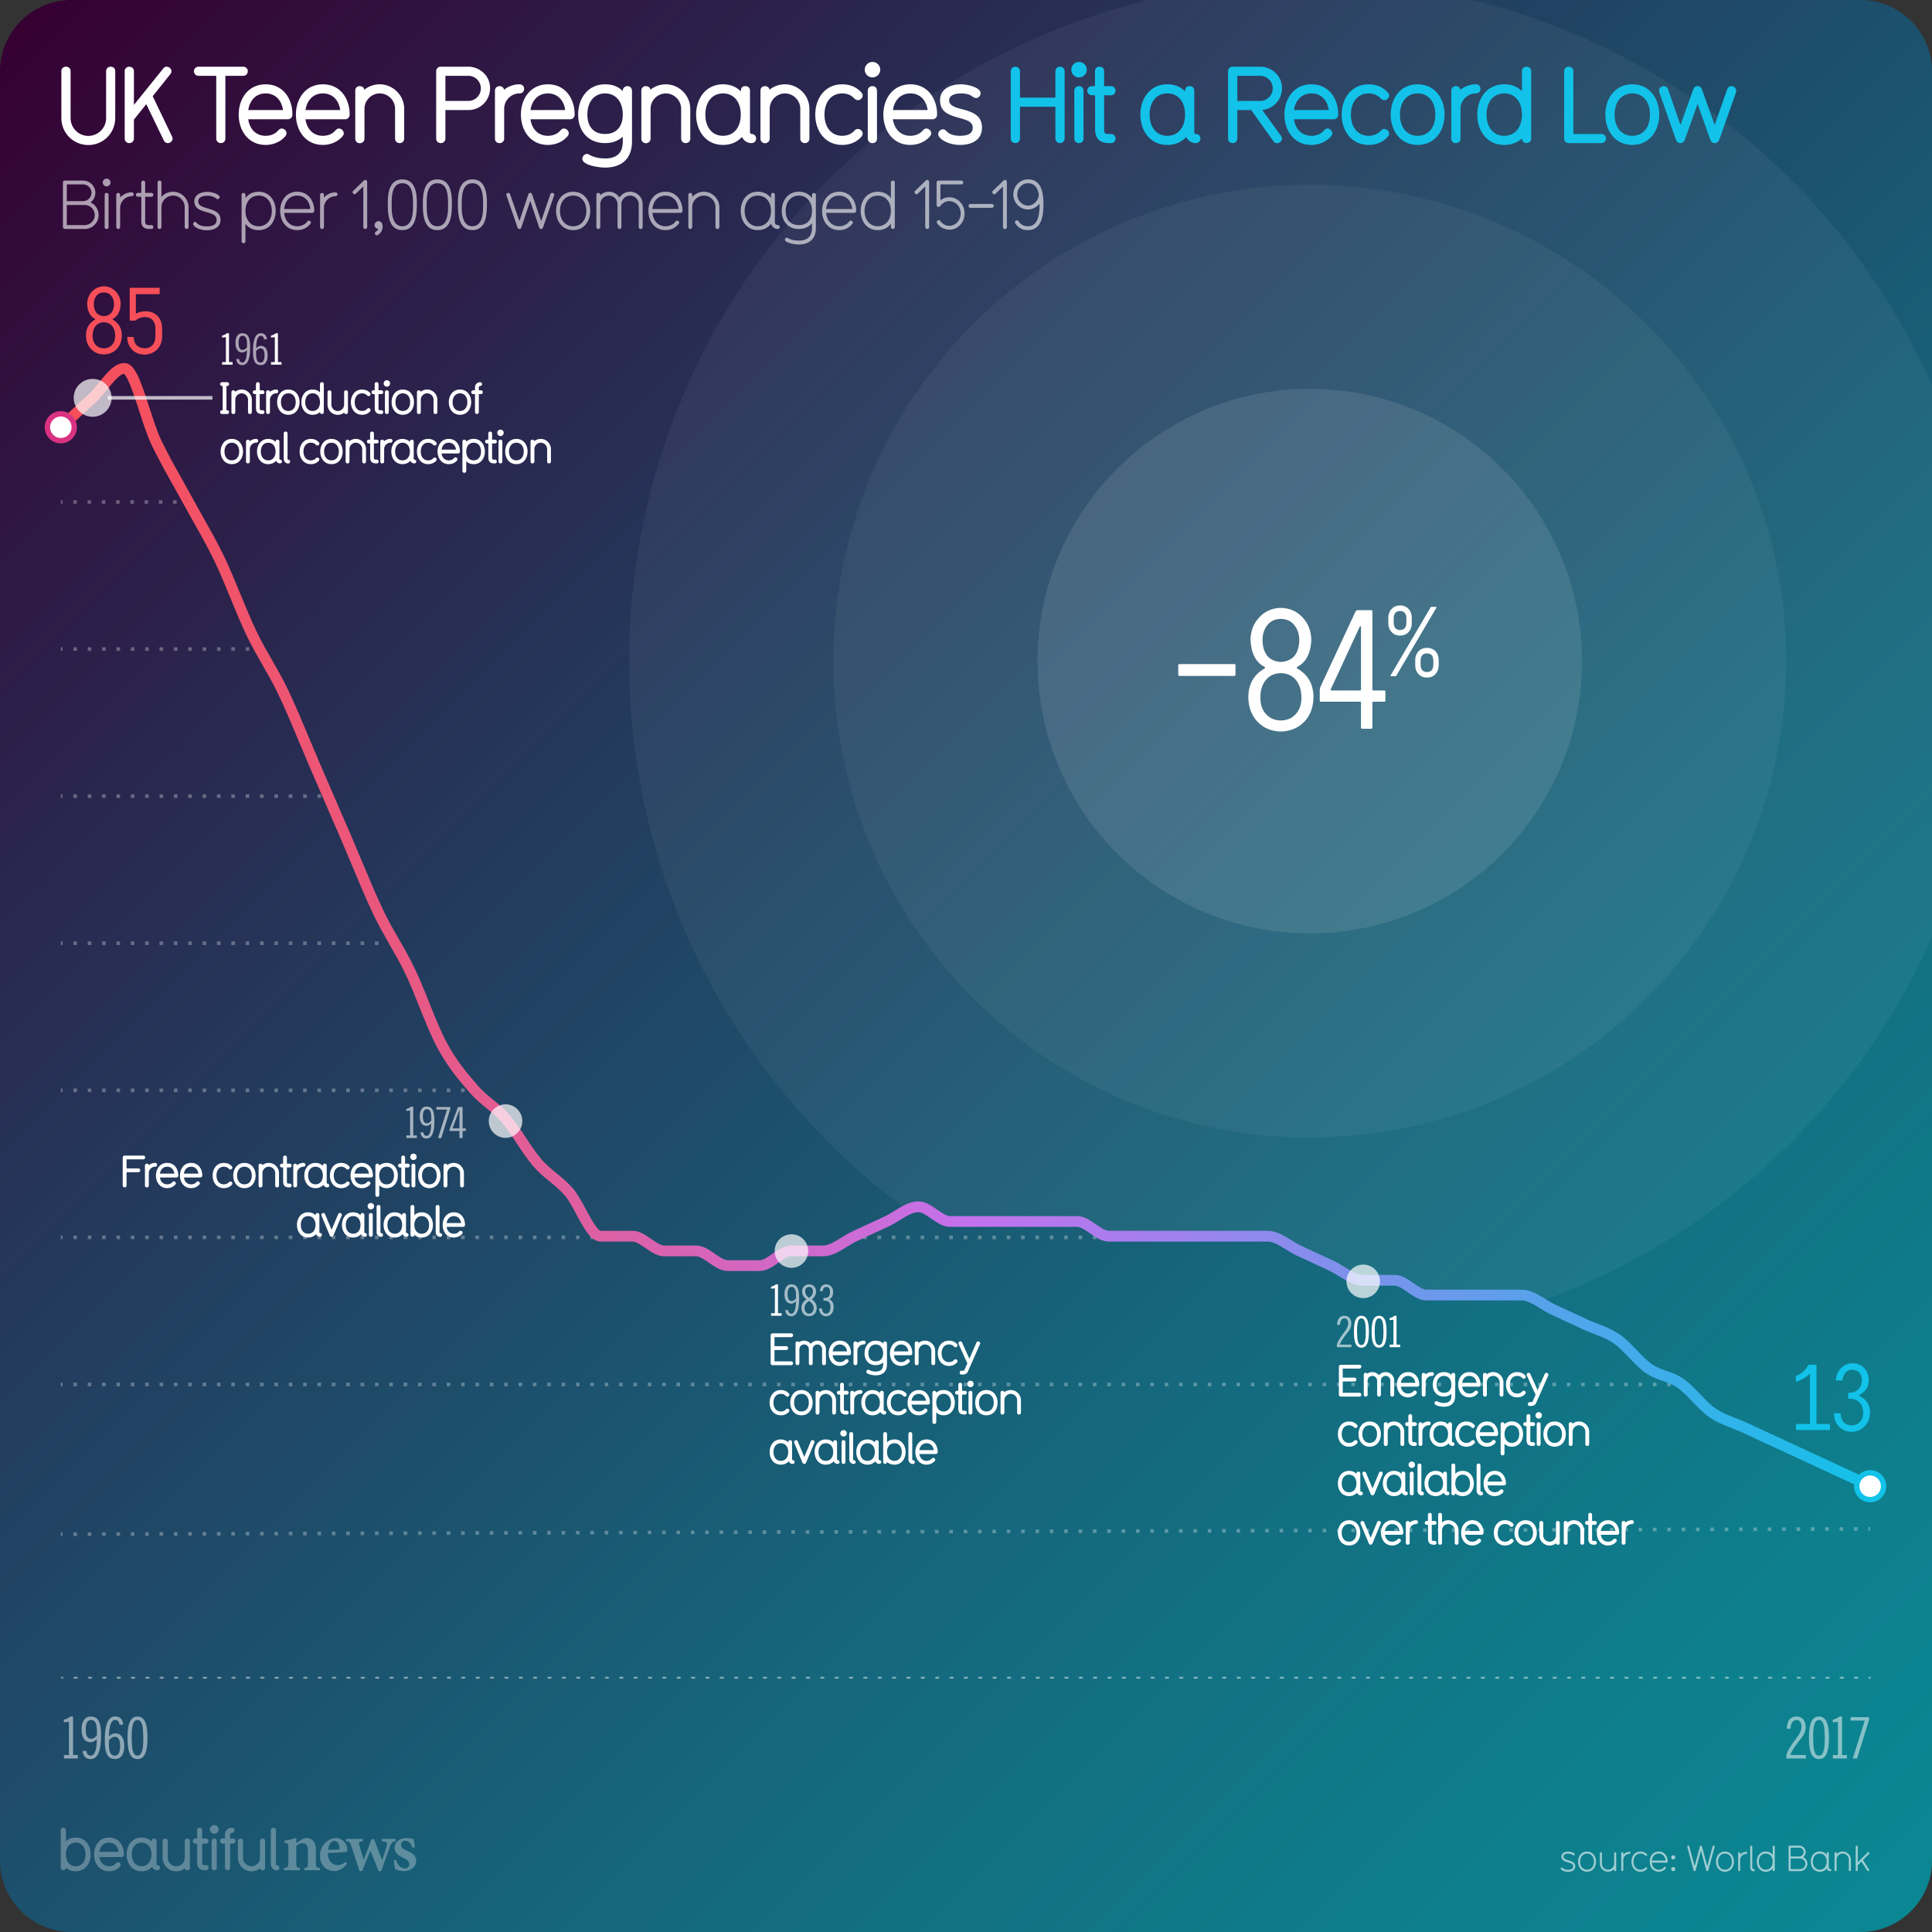 <svg xmlns="http://www.w3.org/2000/svg" xmlns:xlink="http://www.w3.org/1999/xlink" viewBox="0 0 1080 1080"><rect x="0" y="0" width="1080" height="1080" fill="#333333" stroke="none"/><style><![CDATA[.X{opacity:.6}.Y{opacity:.3}.Z{fill:none}.a{stroke:#fff}.b{stroke-width:2}.c{stroke-miterlimit:10}.d{clip-path:url(#AA)}.e{fill:#fff}.f{stroke-dasharray:2.007,6.02}.g{opacity:.7}]]></style><linearGradient id="A" gradientUnits="userSpaceOnUse" x1="11.716" y1="11.716" x2="1068.284" y2="1068.284"><stop offset="0" stop-color="#360033"/><stop offset=".027" stop-color="#340536"/><stop offset=".357" stop-color="#233c5e"/><stop offset=".64" stop-color="#16657b"/><stop offset=".864" stop-color="#0e7e8c"/><stop offset="1" stop-color="#0b8793"/></linearGradient><path d="M1040 1080H40c-22.09 0-40-17.91-40-40V40C0 17.91 17.91 0 40 0h1000c22.09 0 40 17.91 40 40v1000c0 22.09-17.91 40-40 40z" fill="url(#A)"/><path d="M35.73 982.994v-1.92h2.815v-18.56l-2.88.258v-1.408a11.16 11.16 0 0 0 1.92-.69c.62-.3 1.193-.654 1.728-1.104h1.536v21.504h2.688v1.92H35.73zm12.513-4.287c.085.576.218 1.04.4 1.4s.4.625.625.816a1.87 1.87 0 0 0 .735.385 3.03 3.03 0 0 0 .736.096c1.024 0 1.835-.736 2.432-2.207s.917-3.82.96-7.04a6.69 6.69 0 0 1-1.615 1.248c-.607.342-1.254.512-1.937.512a4.86 4.86 0 0 1-1.856-.367c-.596-.244-1.125-.65-1.584-1.217s-.826-1.295-1.104-2.2-.416-2.006-.416-3.328c0-2.262.442-4.03 1.328-5.312s2.096-1.92 3.632-1.92c1.003 0 1.872.166 2.608.496s1.35.896 1.84 1.695.858 1.9 1.104 3.266.368 3.098.368 5.168c0 2.324-.134 4.314-.4 5.967s-.65 3.008-1.152 4.064-1.1 1.836-1.824 2.336-1.53.752-2.447.752c-.748 0-1.383-.107-1.904-.32s-.96-.516-1.312-.912a4.62 4.62 0 0 1-.848-1.408 8.71 8.71 0 0 1-.48-1.84l2.112-.127zm5.952-10.88c0-1.172-.075-2.16-.225-2.96s-.363-1.45-.64-1.953-.62-.863-1.024-1.088-.863-.336-1.375-.336a2.8 2.8 0 0 0-1.232.271c-.373.182-.687.48-.944.896s-.46.967-.608 1.648-.224 1.525-.224 2.527c0 1.025.08 1.873.24 2.545s.373 1.2.64 1.584.576.65.928.8.7.225 1.072.225c.747 0 1.402-.203 1.97-.607a6.55 6.55 0 0 0 1.424-1.377v-2.176zm12.635-3.65c-.085-.574-.22-1.04-.4-1.4s-.4-.625-.625-.816a1.88 1.88 0 0 0-.752-.385c-.267-.062-.506-.096-.72-.096-1.024 0-1.84.736-2.448 2.2s-.922 3.818-.943 7.04a6.69 6.69 0 0 1 1.615-1.248c.607-.342 1.254-.512 1.937-.512a4.86 4.86 0 0 1 1.856.367c.596.244 1.125.652 1.584 1.217s.826 1.3 1.104 2.2.416 2 .416 3.3c0 2.262-.443 4.033-1.328 5.313s-2.096 1.92-3.632 1.92c-1.003 0-1.872-.166-2.608-.496s-1.35-.896-1.84-1.695-.86-1.883-1.104-3.248-.368-3.094-.368-5.184c0-2.326.133-4.314.4-5.97s.65-3.008 1.152-4.064 1.1-1.834 1.824-2.336 1.53-.752 2.447-.752c.747 0 1.382.107 1.904.32a3.49 3.49 0 0 1 1.313.912c.352.395.635.87.848 1.424s.373 1.162.48 1.824l-2.112.127zm-5.952 10.88c0 1.174.074 2.16.225 2.96s.362 1.45.64 1.95.618.863 1.024 1.088.863.336 1.375.336c.45 0 .86-.1 1.232-.27s.688-.48.944-.896.458-.965.608-1.648.224-1.525.224-2.527c0-1.023-.08-1.873-.24-2.545s-.374-1.2-.64-1.584-.576-.65-.928-.8a2.71 2.71 0 0 0-1.072-.225c-.748 0-1.403.203-1.97.607a6.55 6.55 0 0 0-1.424 1.377v2.176zm21.54-3.614c0 2.1-.1 3.883-.336 5.375s-.565 2.72-1.023 3.68-1.04 1.67-1.744 2.13-1.525.688-2.465.688-1.76-.23-2.463-.687-1.286-1.168-1.744-2.13-.8-2.186-1.024-3.68-.336-3.285-.336-5.375.112-3.883.336-5.377.565-2.72 1.024-3.68 1.04-1.67 1.744-2.13 1.524-.687 2.463-.687 1.76.23 2.465.688 1.285 1.168 1.744 2.13.8 2.188 1.023 3.68.336 3.285.336 5.377zm-2.304 0l-.208-4.752c-.14-1.27-.348-2.3-.624-3.057s-.62-1.316-1.024-1.648-.875-.496-1.408-.496-1.002.166-1.408.496-.746.88-1.023 1.648-.485 1.787-.624 3.057-.208 2.854-.208 4.752l.208 4.752c.14 1.27.347 2.287.624 3.055s.62 1.318 1.023 1.648a2.16 2.16 0 0 0 1.408.496c.533 0 1.003-.164 1.408-.496s.746-.88 1.024-1.648.485-1.785.624-3.055.208-2.854.208-4.752z" opacity=".5" class="e"/><path d="M998.604 982.994v-1.92a15.97 15.97 0 0 1 1.344-3.184l1.76-2.816 1.888-2.56 1.73-2.432c.512-.8.928-1.604 1.248-2.416s.48-1.652.48-2.527c0-1.217-.267-2.13-.8-2.736s-1.195-.912-1.983-.912c-.918 0-1.68.38-2.288 1.137s-.966 2-1.072 3.73H998.8c.064-1.303.25-2.4.56-3.266s.7-1.572 1.2-2.096 1.046-.9 1.664-1.104a6.06 6.06 0 0 1 1.984-.32c1.515 0 2.752.502 3.712 1.504s1.44 2.465 1.44 4.385c0 .96-.134 1.824-.4 2.592s-.624 1.5-1.072 2.225-.965 1.424-1.552 2.127l-1.84 2.32-1.937 2.8c-.65 1.023-1.264 2.207-1.84 3.55h8.77v1.92h-10.88zm23.772-11.55c0 2.1-.1 3.883-.336 5.375s-.565 2.72-1.023 3.68-1.04 1.67-1.744 2.13-1.525.688-2.464.688-1.76-.23-2.464-.687-1.286-1.168-1.744-2.13-.8-2.186-1.024-3.68-.336-3.285-.336-5.375.112-3.883.336-5.377.565-2.72 1.024-3.68 1.04-1.67 1.744-2.13 1.524-.687 2.464-.687 1.76.23 2.464.688 1.285 1.168 1.744 2.13.8 2.188 1.023 3.68.336 3.285.336 5.377zm-2.304 0l-.208-4.752c-.14-1.27-.347-2.3-.624-3.057s-.62-1.316-1.023-1.648a2.15 2.15 0 0 0-1.408-.496c-.533 0-1.003.166-1.408.496s-.747.88-1.024 1.648-.485 1.787-.624 3.057-.208 2.854-.208 4.752l.208 4.752c.14 1.27.347 2.287.624 3.055s.62 1.318 1.024 1.648a2.16 2.16 0 0 0 1.408.496c.534 0 1.002-.164 1.408-.496s.746-.88 1.023-1.648.485-1.785.624-3.055.208-2.854.208-4.752zm4.524 11.55v-1.92h2.816v-18.56l-2.88.258v-1.408a11.16 11.16 0 0 0 1.92-.69 7.77 7.77 0 0 0 1.728-1.104h1.536v21.504h2.688v1.92h-7.8zm9.9-23.104h10.368v1.217l-6.72 21.887h-2.432l6.72-21.184h-7.936v-1.92z" opacity=".5" class="e"/><path d="M64.705 162.942c1.76 1.828 2.674 4.147 2.742 6.957-.203 4.198-1.66 6.975-4.367 8.328-.17.136-.152.305.05.508 3.352 1.93 5 4.9 4.977 8.938-.068 3.115-1.033 5.62-2.895 7.516-1.896 1.896-4.283 2.877-7.16 2.945-2.878-.068-5.248-1.05-7.1-2.945s-2.827-4.4-2.895-7.516c-.034-4.028 1.625-7.008 4.977-8.937.203-.203.22-.372.05-.508-2.7-1.354-4.164-4.13-4.367-8.328.067-2.8.98-5.13 2.742-6.957 1.727-1.86 3.927-2.826 6.602-2.895 2.708.068 4.926 1.033 6.652 2.895zm-6.652 31.8c1.93-.033 3.47-.693 4.62-1.98 1.15-1.252 1.727-2.928 1.727-5.027 0-2.268-.56-4.08-1.676-5.434-1.117-1.388-2.675-2.1-4.672-2.133-1.964.034-3.504.745-4.62 2.133-1.117 1.354-1.676 3.166-1.676 5.434 0 2.1.575 3.775 1.727 5.027 1.15 1.287 2.674 1.947 4.57 1.98v-.05.05zm5.688-24.78c0-1.794-.508-3.317-1.523-4.57-.982-1.252-2.37-1.896-4.164-1.93-1.795.034-3.183.678-4.164 1.93s-1.473 2.776-1.473 4.57c.102 4.266 1.98 6.518 5.637 6.754 3.7-.236 5.586-2.488 5.688-6.754zm11.045 19c.27 3.656 2.302 5.57 6.094 5.738 1.76 0 3.2-.575 4.316-1.727 1.083-1.15 1.642-2.76 1.676-4.824v-4.62c0-1.828-.5-3.317-1.473-4.47-1.016-1.185-2.437-1.794-4.266-1.828-2.2.068-3.877.644-5.027 1.727-.17.237-.4.322-.66.254h-2.488c-.373.068-.525-.084-.457-.457v-17.418c-.068-.372.084-.524.457-.457H88.8c.372-.067.524.085.457.457v2.6c.067.373-.085.542-.457.508H76.4c-.34-.067-.5.085-.457.457v10.055c0 .305.152.373.457.203 1.354-.744 3.03-1.134 5.027-1.168 2.742.034 4.942.897 6.602 2.6 1.692 1.693 2.556 4.012 2.6 6.957v4.62c-.068 3.047-1.033 5.468-2.895 7.262s-4.198 2.725-7.008 2.793c-2.844-.068-5.112-.965-6.805-2.7-1.727-1.727-2.658-3.96-2.793-6.703-.068-.338.084-.5.457-.457h2.64c.372-.033.56.17.56.6v-.05.05z" fill="#f64f59"/><path d="M1010.7 763.35l.6-.457h3.605c.37 0 .54.17.508.508v32.094c-.068.373.084.542.457.508h6.602c.37-.067.523.085.457.457v2.488c.033.373-.12.524-.457.457h-17.977c-.373.067-.543-.084-.508-.457v-2.488c-.035-.372.135-.524.508-.457h6.855c.338.034.5-.135.457-.508V768.43c-.035-.406-.203-.44-.508-.102-1.592 1.5-3.9 2.844-6.957 4.063-.27.136-.424.05-.457-.254v-2.6c0-.203.117-.355.355-.457 2.877-1.22 5.027-3.13 6.45-5.738v-.05.05zm24.456 33.464c1.93-.067 3.47-.762 4.62-2.082s1.727-2.98 1.727-4.977c-.033-2.47-.7-4.4-2.03-5.8-1.354-1.354-3.115-2.03-5.28-2.03h-.6c-.338.034-.5-.135-.457-.508V779c-.033-.372.12-.524.457-.457h.305c2.064-.033 3.725-.693 4.977-1.98 1.252-1.252 1.896-2.98 1.93-5.18-.203-3.588-1.963-5.484-5.28-5.687a5.19 5.19 0 0 0-3.605 1.37c-1.005.913-1.643 2.252-1.88 4.012 0 .475-.17.678-.508.6h-2.742c-.406.068-.56-.102-.457-.508.236-2.606 1.2-4.756 2.895-6.45 1.727-1.727 3.842-2.606 6.348-2.64 2.607.034 4.756.914 6.45 2.64s2.572 3.944 2.64 6.652c-.068 2.303-.643 4.13-1.727 5.484-1.05 1.354-2.234 2.336-3.555 2.945-.27.17-.254.355.05.56 1.354.576 2.658 1.574 3.9 2.996 1.287 1.456 1.963 3.6 2.03 6.398-.068 2.912-1.05 5.4-2.945 7.465-1.93 2.03-4.367 3.098-7.312 3.2-2.674-.034-4.943-.914-6.805-2.64-1.896-1.76-2.928-4.215-3.098-7.363-.068-.203.084-.338.457-.406h2.742c.373-.067.56.136.56.6.305 3.96 2.37 6.026 6.195 6.195v-.05.05z" fill="#12c2e9"/><defs><path id="B" d="M34 238.83l17.79-16.444c5.913-5.474 11.827-16.444 17.74-16.444s11.827 28.777 17.74 41.1 11.827 21.94 17.74 32.888c5.93 10.978 11.86 20.534 17.79 32.888 5.914 12.32 11.827 28.777 17.74 41.1s11.827 20.555 17.74 32.888 11.827 27.425 17.74 41.1l17.79 41.1c5.913 13.685 11.827 28.777 17.74 41.1s11.827 20.555 17.74 32.888 11.827 30.155 17.74 41.1c5.93 10.985 11.86 17.81 17.79 24.666 5.913 6.84 11.827 9.592 17.74 16.444s11.827 17.814 17.74 24.666 11.827 9.605 17.74 16.444c5.93 6.857 11.86 24.666 17.79 24.666h17.74c5.913 0 11.827 8.222 17.74 8.222h17.74c5.93 0 11.86 8.222 17.79 8.222h17.74c5.914 0 11.827-8.222 17.74-8.222h17.74c5.93 0 11.86-5.478 17.79-8.222l17.74-8.222c5.913-2.74 11.827-8.222 17.74-8.222s11.827 8.222 17.74 8.222h71.01c5.93 0 11.86 8.222 17.79 8.222h88.75c5.914 0 11.827 5.48 17.74 8.222l17.74 8.222c5.93 2.744 11.86 8.222 17.79 8.222h17.74c5.914 0 11.827 8.222 17.74 8.222h53.27c5.913 0 11.827 5.48 17.74 8.222l17.74 8.222c5.93 2.744 11.86 4.102 17.79 8.222 5.914 4.11 11.827 12.333 17.74 16.444s11.827 4.11 17.74 8.222 11.827 12.335 17.74 16.444c5.93 4.12 11.86 5.478 17.79 8.222l71 32.888H1080V0H32.34L34 238.83z"/><path id="C" d="M124.17 203.844v-1.44h2.112v-13.92l-2.16.192v-1.056c.496-.128.976-.3 1.44-.517a5.83 5.83 0 0 0 1.297-.828h1.15v16.128h2.017v1.44h-5.856z"/><path id="D" d="M139.697 231.444c-.55 0-1.05-.375-1.05-1.05v-6.948a3.61 3.61 0 0 0-3.574-3.574c-1.925 0-3.55 1.625-3.55 3.574v6.923a1.06 1.06 0 0 1-1.1 1.101c-.524 0-1.05-.375-1.05-1.075v-11.172c0-.726.524-1.05 1.05-1.05.5 0 .95.274 1.075.824.975-.774 2.2-1.25 3.574-1.25 3.1 0 5.698 2.574 5.698 5.698v6.923c0 .7-.5 1.075-1.074 1.075z"/><path id="E" d="M146.79 231.444h-.425c-2.374 0-3.274-1.25-3.274-3.3v-7.85h-.75c-.6 0-1.074-.475-1.074-1.05 0-.6.475-1.074 1.05-1.074h.75v-3.475c0-.7.525-1.05 1.075-1.05s1.05.35 1.05 1.05v3.475h1.6c.7 0 1.05.574 1.05 1.05 0 .6-.4 1.074-1.05 1.074h-1.6v8.073c0 .7.25.95.95.95h.625c.65 0 1.075.475 1.075 1.05 0 .6-.4 1.075-1.05 1.075z"/><path id="F" d="M154.457 219.87c-1.924 0-3.55 1.625-3.55 3.574v6.923c0 .7-.525 1.075-1.1 1.075-.525 0-1.05-.375-1.05-1.05v-11.147c0-.7.575-1.074 1.05-1.074.5 0 .975.274 1.074.85a5.78 5.78 0 0 1 3.574-1.274c.725 0 1.1.5 1.1 1.074 0 .55-.375 1.05-1.1 1.05z"/><path id="G" d="M206.878 229.97c-1.1 1.225-2.624 1.9-4.474 1.9-4.023 0-6.273-3.3-6.273-7.073 0-3.75 2.25-7.048 6.273-7.048 1.85 0 3.374.675 4.474 1.9.2.225.3.475.3.725 0 .55-.55 1.074-1.125 1.074-.225 0-.5-.1-.774-.35-.7-.774-1.624-1.225-2.874-1.225-2.5 0-4.124 1.95-4.124 4.924 0 3 1.624 4.95 4.124 4.95 1.25 0 2.2-.476 2.874-1.225.226-.275.524-.375.774-.375.575 0 1.125.5 1.125 1.1 0 .225-.1.5-.3.725z"/><path id="H" d="M213.18 231.444h-.424c-2.375 0-3.275-1.25-3.275-3.3v-7.85h-.75c-.6 0-1.074-.475-1.074-1.05 0-.6.475-1.074 1.05-1.074h.75v-3.475c0-.7.524-1.05 1.075-1.05s1.05.35 1.05 1.05v3.475h1.6c.7 0 1.05.574 1.05 1.05 0 .6-.4 1.074-1.05 1.074h-1.6v8.073c0 .7.25.95.95.95h.625a1.03 1.03 0 0 1 1.075 1.049c0 .6-.4 1.075-1.05 1.075z"/><path id="I" d="M216.275 216.148c-1 0-1.8-.8-1.8-1.8s.8-1.8 1.8-1.8a1.79 1.79 0 1 1 0 3.6zm0 15.296c-.55 0-1.1-.375-1.1-1.05v-11.147c0-.7.55-1.074 1.1-1.074.524 0 1.05.375 1.05 1.074v11.147c0 .7-.524 1.05-1.05 1.05z"/><path id="J" d="M225.164 231.868c-4.024 0-6.273-3.3-6.273-7.073 0-3.75 2.25-7.048 6.273-7.048s6.273 3.3 6.273 7.048c0 3.774-2.25 7.073-6.273 7.073zm0-11.997c-2.5 0-4.125 1.95-4.125 4.924 0 3 1.625 4.95 4.125 4.95 2.523 0 4.123-1.95 4.123-4.95 0-2.975-1.6-4.924-4.123-4.924z"/><path id="K" d="M243.407 231.444c-.55 0-1.05-.375-1.05-1.05v-6.948a3.61 3.61 0 0 0-3.574-3.574c-1.925 0-3.55 1.625-3.55 3.574v6.923a1.06 1.06 0 0 1-1.1 1.101c-.525 0-1.05-.375-1.05-1.075v-11.172c0-.726.525-1.05 1.05-1.05.5 0 .95.274 1.074.824.975-.774 2.2-1.25 3.574-1.25 3.1 0 5.7 2.574 5.7 5.698v6.923c0 .7-.5 1.075-1.075 1.075z"/><path id="L" d="M129.597 259.47c-4.023 0-6.273-3.3-6.273-7.073 0-3.75 2.25-7.048 6.273-7.048s6.273 3.3 6.273 7.048c0 3.774-2.25 7.073-6.273 7.073zm0-11.997c-2.5 0-4.123 1.95-4.123 4.924 0 3 1.624 4.95 4.123 4.95 2.525 0 4.125-1.95 4.125-4.95 0-2.975-1.6-4.924-4.125-4.924z"/><path id="M" d="M156.553 259.044c-1.375 0-2-.975-2.225-1.425-1 1.1-2.45 1.85-4.4 1.85-4.074 0-6.273-3.35-6.273-7.073s2.25-7.048 6.273-7.048c1.75 0 3.15.624 4.125 1.65v-.1c0-.274.1-1.124 1.05-1.124.525 0 1.1.274 1.1 1.05v9.647c0 .325.226.45.35.45.7 0 1.075.5 1.075 1.074 0 .525-.375 1.05-1.075 1.05zm-6.624-11.572c-2.5 0-4.123 1.95-4.123 4.924 0 3 1.624 4.95 4.123 4.95 2.525 0 4.125-1.95 4.125-4.95 0-2.975-1.6-4.924-4.125-4.924z"/><path id="N" d="M231.627 259.044c-1.375 0-2-.975-2.225-1.425-1 1.1-2.45 1.85-4.398 1.85-4.074 0-6.273-3.35-6.273-7.073s2.25-7.048 6.273-7.048c1.75 0 3.148.624 4.123 1.65v-.1c0-.274.1-1.124 1.05-1.124.524 0 1.1.274 1.1 1.05v9.647c0 .325.225.45.35.45.7 0 1.074.5 1.074 1.074 0 .525-.375 1.05-1.074 1.05zm-6.623-11.572c-2.5 0-4.125 1.95-4.125 4.924 0 3 1.625 4.95 4.125 4.95 2.523 0 4.123-1.95 4.123-4.95 0-2.975-1.6-4.924-4.123-4.924z"/><path id="O" d="M431.064 735.534v-1.44h2.11v-13.92l-2.16.192v-1.056c.495-.128.976-.3 1.44-.517s.896-.492 1.296-.828h1.152v16.128h2.016v1.44h-5.855z"/><path id="P" d="M474.697 757.585h-9.248c.35 2.35 1.85 3.85 4.05 3.85 1.125 0 2.25-.4 2.975-1.3.225-.25.475-.4.774-.4.55 0 1.125.5 1.125 1.1 0 .3-.075.525-.6 1.05-1.125 1.1-2.675 1.675-4.274 1.675-4.023 0-6.273-3.324-6.273-7.073 0-3.724 2.25-7.048 6.273-7.048 4.074 0 6.25 3.324 6.25 7.048 0 .55-.4 1.1-1.05 1.1zm-5.2-6.023c-2.35 0-3.724 1.725-4.05 3.874h8.098c-.35-2.4-1.85-3.874-4.05-3.874z"/><path id="Q" d="M482.825 751.562c-1.925 0-3.55 1.625-3.55 3.574v6.923c0 .7-.525 1.075-1.1 1.075-.525 0-1.05-.375-1.05-1.05v-11.147c0-.7.574-1.074 1.05-1.074.5 0 .975.274 1.074.85a5.78 5.78 0 0 1 3.574-1.274c.725 0 1.1.5 1.1 1.074 0 .55-.375 1.05-1.1 1.05z"/><path id="R" d="M521.696 763.134c-.55 0-1.05-.375-1.05-1.05v-6.948a3.61 3.61 0 0 0-3.574-3.574c-1.925 0-3.55 1.625-3.55 3.574v6.923a1.06 1.06 0 0 1-1.1 1.101c-.525 0-1.05-.375-1.05-1.075v-11.172c0-.726.524-1.05 1.05-1.05.5 0 .95.274 1.074.824.975-.774 2.2-1.25 3.574-1.25 3.1 0 5.7 2.574 5.7 5.698v6.923c0 .7-.5 1.075-1.075 1.075z"/><path id="S" d="M440.966 789.26c-1.1 1.225-2.624 1.9-4.474 1.9-4.023 0-6.273-3.3-6.273-7.073 0-3.75 2.25-7.048 6.273-7.048 1.85 0 3.374.675 4.474 1.9.2.225.3.475.3.725 0 .55-.55 1.075-1.125 1.075-.225 0-.5-.1-.775-.35-.7-.774-1.624-1.225-2.874-1.225-2.5 0-4.124 1.95-4.124 4.924 0 3 1.625 4.95 4.124 4.95 1.25 0 2.2-.476 2.874-1.225a1 1 0 0 1 .775-.375c.575 0 1.125.5 1.125 1.1 0 .225-.1.5-.3.725z"/><path id="T" d="M448.012 791.16c-4.023 0-6.273-3.3-6.273-7.073 0-3.75 2.25-7.048 6.273-7.048s6.273 3.3 6.273 7.048c0 3.774-2.25 7.073-6.273 7.073zm0-11.997c-2.5 0-4.124 1.95-4.124 4.924 0 3 1.625 4.95 4.124 4.95 2.524 0 4.124-1.95 4.124-4.95 0-2.975-1.6-4.924-4.124-4.924z"/><path id="U" d="M473.35 790.735h-.425c-2.375 0-3.274-1.25-3.274-3.3v-7.85h-.75c-.6 0-1.075-.475-1.075-1.05 0-.6.476-1.074 1.05-1.074h.75v-3.475c0-.7.525-1.05 1.075-1.05s1.05.35 1.05 1.05v3.475h1.6c.7 0 1.05.574 1.05 1.05 0 .6-.4 1.074-1.05 1.074h-1.6v8.073c0 .7.25.95.95.95h.625a1.03 1.03 0 0 1 1.075 1.049c0 .6-.4 1.075-1.05 1.075z"/><path id="V" d="M481.017 779.162c-1.925 0-3.55 1.625-3.55 3.574v6.923c0 .7-.524 1.075-1.1 1.075-.524 0-1.05-.375-1.05-1.05v-11.147c0-.7.575-1.074 1.05-1.074.5 0 .975.274 1.075.85a5.78 5.78 0 0 1 3.574-1.274c.725 0 1.1.5 1.1 1.074 0 .55-.375 1.05-1.1 1.05z"/><path id="W" d="M494.353 790.735c-1.375 0-2-.975-2.225-1.425-1 1.1-2.45 1.85-4.4 1.85-4.074 0-6.273-3.35-6.273-7.073s2.25-7.048 6.273-7.048c1.75 0 3.15.624 4.124 1.65v-.1c0-.274.1-1.124 1.05-1.124.525 0 1.1.274 1.1 1.05v9.647c0 .325.226.45.35.45.7 0 1.074.5 1.074 1.074 0 .525-.375 1.05-1.074 1.05zm-6.624-11.572c-2.5 0-4.124 1.95-4.124 4.924 0 3 1.625 4.95 4.124 4.95 2.524 0 4.124-1.95 4.124-4.95 0-2.975-1.6-4.924-4.124-4.924z"/><path id="X" d="M539.406 790.735h-.425c-2.374 0-3.274-1.25-3.274-3.3v-7.85h-.75c-.6 0-1.074-.475-1.074-1.05 0-.6.475-1.074 1.05-1.074h.75v-3.475c0-.7.524-1.05 1.074-1.05s1.05.35 1.05 1.05v3.475h1.6c.7 0 1.05.574 1.05 1.05 0 .6-.4 1.074-1.05 1.074h-1.6v8.073c0 .7.25.95.95.95h.625c.65 0 1.074.475 1.074 1.05 0 .6-.4 1.075-1.05 1.075z"/><path id="Y" d="M542.5 775.44a1.79 1.79 0 1 1 0-3.6 1.79 1.79 0 1 1 0 3.6zm0 15.296c-.55 0-1.1-.375-1.1-1.05v-11.147c0-.7.55-1.074 1.1-1.074.524 0 1.05.375 1.05 1.074v11.147c0 .7-.525 1.05-1.05 1.05z"/><path id="Z" d="M551.388 791.16c-4.024 0-6.273-3.3-6.273-7.073 0-3.75 2.25-7.048 6.273-7.048s6.273 3.3 6.273 7.048c0 3.774-2.25 7.073-6.273 7.073zm0-11.997c-2.5 0-4.124 1.95-4.124 4.924 0 3 1.624 4.95 4.124 4.95 2.524 0 4.124-1.95 4.124-4.95 0-2.975-1.6-4.924-4.124-4.924z"/><path id="a" d="M468.263 818.334c-1.375 0-2-.975-2.225-1.425-1 1.1-2.45 1.85-4.398 1.85-4.074 0-6.273-3.35-6.273-7.073s2.25-7.048 6.273-7.048c1.75 0 3.148.624 4.124 1.65v-.1c0-.274.1-1.124 1.05-1.124.524 0 1.1.274 1.1 1.05v9.647c0 .325.225.45.35.45.7 0 1.075.5 1.075 1.074 0 .525-.375 1.05-1.075 1.05zm-6.623-11.572c-2.5 0-4.124 1.95-4.124 4.924 0 3 1.624 4.95 4.124 4.95 2.524 0 4.124-1.95 4.124-4.95 0-2.975-1.6-4.924-4.124-4.924z"/><path id="b" d="M471.546 803.038a1.79 1.79 0 1 1 0-3.6 1.79 1.79 0 1 1 0 3.6zm0 15.296c-.55 0-1.1-.375-1.1-1.05v-11.147c0-.7.55-1.074 1.1-1.074.525 0 1.05.375 1.05 1.074v11.147c0 .7-.524 1.05-1.05 1.05z"/><path id="c" d="M477.257 818.384c-1.35 0-2.5-1.15-2.5-2.55v-14.222c0-.725.524-1.075 1.074-1.075s1.075.35 1.075 1.05v14.247c0 .3.225.425.35.425.7 0 1.075.5 1.075 1.074 0 .55-.375 1.05-1.075 1.05z"/><path id="d" d="M765.215 744.44c0 1.568-.084 2.912-.252 4.032s-.425 2.04-.77 2.76-.78 1.252-1.308 1.596-1.145.517-1.848.517-1.32-.172-1.85-.517-.964-.876-1.308-1.596-.6-1.64-.77-2.76-.252-2.464-.252-4.032.084-2.912.252-4.032.424-2.04.77-2.76.78-1.252 1.308-1.596 1.144-.517 1.85-.517 1.32.173 1.848.517.964.876 1.308 1.596.6 1.64.77 2.76.252 2.465.252 4.032zm-1.73 0l-.155-3.563c-.104-.952-.26-1.717-.47-2.292s-.464-.988-.768-1.236a1.62 1.62 0 0 0-1.056-.372 1.62 1.62 0 0 0-1.057.372c-.304.248-.56.66-.768 1.236s-.364 1.34-.468 2.292-.156 2.14-.156 3.563l.156 3.564c.104.952.26 1.716.468 2.292s.464.987.768 1.235a1.62 1.62 0 0 0 1.057.372 1.62 1.62 0 0 0 1.056-.372c.304-.248.56-.66.768-1.235s.364-1.34.47-2.292.155-2.14.155-3.564z"/><path id="e" d="M792.343 775.156h-9.248c.35 2.35 1.85 3.85 4.05 3.85 1.124 0 2.25-.4 2.974-1.3.226-.25.476-.4.775-.4.55 0 1.124.5 1.124 1.1 0 .3-.074.525-.6 1.05-1.125 1.1-2.674 1.675-4.273 1.675-4.024 0-6.273-3.324-6.273-7.073 0-3.724 2.25-7.048 6.273-7.048 4.073 0 6.248 3.324 6.248 7.048 0 .55-.4 1.1-1.05 1.1zm-5.198-6.023c-2.35 0-3.725 1.725-4.05 3.874h8.1c-.35-2.4-1.85-3.874-4.05-3.874z"/><path id="f" d="M839.342 780.704c-.55 0-1.05-.375-1.05-1.05v-6.948a3.61 3.61 0 0 0-3.574-3.574c-1.925 0-3.55 1.625-3.55 3.574v6.923a1.06 1.06 0 0 1-1.1 1.101c-.524 0-1.05-.375-1.05-1.075v-11.172c0-.726.525-1.05 1.05-1.05.5 0 .95.274 1.075.824.975-.774 2.2-1.25 3.574-1.25 3.1 0 5.698 2.574 5.698 5.698v6.923c0 .7-.5 1.075-1.075 1.075z"/><path id="g" d="M852.605 779.23c-1.1 1.225-2.624 1.9-4.474 1.9-4.023 0-6.273-3.3-6.273-7.073 0-3.75 2.25-7.048 6.273-7.048 1.85 0 3.374.675 4.474 1.9.2.225.3.475.3.725 0 .55-.55 1.074-1.125 1.074-.226 0-.5-.1-.775-.35-.7-.774-1.624-1.225-2.874-1.225-2.5 0-4.124 1.95-4.124 4.924 0 3 1.625 4.95 4.124 4.95 1.25 0 2.2-.476 2.874-1.225a1 1 0 0 1 .775-.375c.574 0 1.125.5 1.125 1.1 0 .225-.1.5-.3.725z"/><path id="h" d="M758.614 806.83c-1.1 1.225-2.624 1.9-4.474 1.9-4.024 0-6.273-3.3-6.273-7.073 0-3.75 2.25-7.048 6.273-7.048 1.85 0 3.374.675 4.474 1.9.2.225.3.475.3.725 0 .55-.55 1.075-1.125 1.075-.225 0-.5-.1-.774-.35-.7-.774-1.625-1.225-2.874-1.225-2.5 0-4.124 1.95-4.124 4.924 0 3 1.624 4.95 4.124 4.95 1.25 0 2.2-.476 2.874-1.225.225-.275.524-.375.774-.375.575 0 1.125.5 1.125 1.1 0 .225-.1.5-.3.725z"/><path id="i" d="M772.866 824.108l-4.55 10.947c-.225.574-.6.85-1.075.85-.425 0-.824-.275-1.074-.85l-4.55-10.947c-.05-.175-.075-.3-.075-.45 0-.6.55-1.024 1.1-1.024.375 0 .75.2.95.65l3.648 8.748 3.65-8.748c.175-.475.625-.675.975-.675.575 0 1.1.4 1.1 1.024a1.24 1.24 0 0 1-.1.476z"/><path id="j" d="M785.9 835.905c-1.374 0-2-.975-2.224-1.425-1 1.1-2.45 1.85-4.4 1.85-4.074 0-6.273-3.35-6.273-7.073s2.25-7.048 6.273-7.048c1.75 0 3.15.624 4.124 1.65v-.1c0-.274.1-1.124 1.05-1.124.525 0 1.1.274 1.1 1.05v9.647c0 .325.226.45.35.45.7 0 1.075.5 1.075 1.074 0 .525-.375 1.05-1.075 1.05zm-6.623-11.572c-2.5 0-4.124 1.95-4.124 4.924 0 3 1.625 4.95 4.124 4.95 2.524 0 4.124-1.95 4.124-4.95 0-2.975-1.6-4.924-4.124-4.924z"/><path id="k" d="M794.905 835.954c-1.35 0-2.5-1.15-2.5-2.55v-14.222c0-.725.525-1.075 1.075-1.075s1.074.35 1.074 1.05v14.247c0 .3.226.425.35.425.7 0 1.074.5 1.074 1.074 0 .55-.375 1.05-1.074 1.05z"/><path id="l" d="M182.982 663.764c-1.375 0-2-.975-2.225-1.425-1 1.1-2.45 1.85-4.398 1.85-4.074 0-6.273-3.35-6.273-7.073s2.25-7.048 6.273-7.048c1.75 0 3.148.624 4.124 1.65v-.1c0-.274.1-1.124 1.05-1.124.525 0 1.1.274 1.1 1.05v9.647c0 .325.225.45.35.45.7 0 1.075.5 1.075 1.074 0 .525-.375 1.05-1.075 1.05zm-6.623-11.572c-2.5 0-4.124 1.95-4.124 4.924 0 3 1.624 4.95 4.124 4.95 2.524 0 4.124-1.95 4.124-4.95 0-2.975-1.6-4.924-4.124-4.924z"/><path id="m" d="M104.714 1045.51c-.633 0-1.267-.367-1.4-1.1-1.334 1.034-2.97 1.668-4.804 1.668-4.136 0-7.604-3.436-7.604-7.605v-9.24a1.37 1.37 0 0 1 1.4-1.435c.768 0 1.468.5 1.468 1.4v9.272c0 2.602 2.168 4.77 4.736 4.77 2.603 0 4.77-2.17 4.77-4.77v-9.24c0-1.034.667-1.468 1.4-1.468.768 0 1.435.5 1.435 1.435v14.9c0 .934-.667 1.4-1.4 1.4z"/><path id="n" d="M887.16 1046.317c-3.22 0-5.02-2.64-5.02-5.66 0-3 1.8-5.64 5.02-5.64s5.02 2.64 5.02 5.64c0 3.02-1.8 5.66-5.02 5.66zm0-10.162c-2.36 0-3.88 1.9-3.88 4.5s1.52 4.52 3.88 4.52c2.38 0 3.88-1.92 3.88-4.52s-1.5-4.5-3.88-4.5z"/><path id="o" d="M910.864 1036.335a3.42 3.42 0 0 0-3.421 3.42v5.66c0 .36-.3.56-.56.56-.28 0-.58-.2-.58-.56v-9.502c0-.36.3-.56.58-.56.26 0 .56.2.56.56v.82c.9-.98 2.08-1.54 3.42-1.54.36 0 .58.3.58.56a.58.58 0 0 1-.58.581z"/><path id="p" d="M160.962 66.682h-22.2c.84 5.64 4.44 9.24 9.72 9.24 2.7 0 5.4-.96 7.14-3.12.54-.6 1.14-.96 1.86-.96 1.32 0 2.7 1.2 2.7 2.64 0 .72-.18 1.26-1.44 2.52-2.7 2.64-6.42 4.02-10.26 4.02-9.66 0-15.06-7.98-15.06-16.98 0-8.94 5.4-16.92 15.06-16.92 9.78 0 15 7.98 15 16.92 0 1.32-.96 2.64-2.52 2.64zm-12.48-14.46c-5.64 0-8.94 4.14-9.72 9.3h19.44c-.84-5.76-4.44-9.3-9.72-9.3z"/><path id="q" d="M223.367 80c-1.32 0-2.52-.9-2.52-2.52v-16.68c0-4.68-3.9-8.58-8.58-8.58-4.62 0-8.52 3.9-8.52 8.58v16.62c0 1.68-1.26 2.64-2.64 2.64-1.26 0-2.52-.9-2.52-2.58V50.662c0-1.74 1.26-2.52 2.52-2.52 1.2 0 2.28.66 2.58 1.98 2.34-1.86 5.28-3 8.58-3 7.44 0 13.68 6.18 13.68 13.68v16.62c0 1.68-1.2 2.58-2.58 2.58z"/><path id="r" d="M481.526 76.46c-2.64 2.94-6.3 4.56-10.74 4.56-9.66 0-15.06-7.92-15.06-16.98 0-9 5.4-16.92 15.06-16.92 4.44 0 8.1 1.62 10.74 4.56.48.54.72 1.14.72 1.74 0 1.32-1.32 2.58-2.7 2.58-.54 0-1.2-.24-1.86-.84-1.68-1.86-3.9-2.94-6.9-2.94-6 0-9.9 4.68-9.9 11.818 0 7.2 3.9 11.88 9.9 11.88 3 0 5.28-1.14 6.9-2.94.54-.66 1.26-.9 1.86-.9 1.38 0 2.7 1.2 2.7 2.64 0 .54-.24 1.2-.72 1.74z"/><path id="s" d="M487.73 43.282a4.3 4.3 0 1 1 0-8.64 4.3 4.3 0 1 1 0 8.64zm0 36.72c-1.32 0-2.64-.9-2.64-2.52V50.723c0-1.68 1.32-2.58 2.64-2.58 1.26 0 2.52.9 2.52 2.58V77.48c0 1.68-1.26 2.52-2.52 2.52z"/><path id="t" d="M792.47 81.022c-9.66 0-15.06-7.92-15.06-16.98 0-9 5.4-16.92 15.06-16.92s15.06 7.92 15.06 16.92c0 9.06-5.4 16.98-15.06 16.98zm0-28.8c-6 0-9.9 4.68-9.9 11.818 0 7.2 3.9 11.88 9.9 11.88 6.06 0 9.9-4.68 9.9-11.88 0-7.14-3.84-11.818-9.9-11.818z"/><path id="u" d="M73.66 109.687c-3.57 0-6.497 2.888-6.497 6.497v10.753c0 .684-.57 1.063-1.063 1.063-.532 0-1.103-.38-1.103-1.063V108.89c0-.684.57-1.063 1.103-1.063.494 0 1.063.38 1.063 1.063v1.558c1.7-1.86 3.95-2.925 6.497-2.925.684 0 1.102.57 1.102 1.063 0 .532-.418 1.102-1.102 1.102z"/><path id="v" d="M174.62 118.995h-15.768c.342 4.332 3.153 7.485 7.295 7.485 2.052 0 4.483-.912 5.585-2.622.267-.418.57-.53.912-.53.57 0 1.178.455 1.178 1.025 0 .342 0 .418-.722 1.254-1.748 2.052-4.293 3.04-6.953 3.04-6.117 0-9.536-5.015-9.536-10.752 0-5.7 3.42-10.715 9.536-10.715s9.537 5.054 9.537 10.715c0 .57-.532 1.102-1.064 1.102zm-8.473-9.65c-4.56 0-6.953 3.495-7.295 7.485h14.628c-.342-4.332-3.153-7.485-7.333-7.485z"/><path id="w" d="M204.16 128c-.57 0-1.063-.418-1.063-1.063v-22.72l-4.142 4.027c-.19.228-.456.342-.722.342-.607 0-1.14-.57-1.14-1.178 0-.23.15-.494.342-.722l6.003-5.813c.304-.228.608-.304.722-.304.798 0 1.103.57 1.103 1.33v25.04c0 .645-.456 1.063-1.103 1.063z"/><path id="x" d="M224.912 128.646c-8.055 0-8.13-9.65-8.13-15.197 0-5.434.836-13.185 8.093-13.185 7.105 0 8.17 7.295 8.17 13.185 0 5.51-.114 15.197-8.13 15.197zm5.965-15.197c0-5.434-.76-11.02-5.965-11.02-5.7 0-5.965 6.99-5.965 11.02v2.432c0 4.407.836 10.6 5.927 10.6 5.205 0 6.003-6.193 6.003-10.6v-2.432z"/></defs><clipPath id="y"><use xlink:href="#B"/></clipPath><g class="e"><circle cx="732.167" cy="369.573" r="380.473" opacity=".05" clip-path="url(#y)"/><circle cx="732.167" cy="369.573" r="266.331" opacity=".05"/><circle cx="732.167" cy="369.573" r="152.189" opacity=".1"/><path d="M689.718 371.23c.676-.122.982.154.922.83v4.886c0 .677-.3.983-.922.922h-30.145c-.676.062-.983-.245-.922-.922v-4.886c-.062-.676.246-.952.922-.83h30.145v-.092.092zm38.342-26.18c3.194 3.32 4.854 7.53 4.978 12.63-.37 7.62-3.012 12.66-7.928 15.117-.308.246-.276.554.093.922 6.084 3.503 9.095 8.9 9.034 16.224-.125 5.655-1.876 10.202-5.255 13.644-3.442 3.442-7.774 5.223-12.997 5.347-5.225-.124-9.527-1.904-12.906-5.347s-5.132-7.988-5.254-13.644c-.062-7.312 2.95-12.72 9.033-16.224.37-.368.4-.676.092-.922-4.916-2.457-7.56-7.497-7.927-15.117.122-5.1 1.782-9.3 4.978-12.63 3.135-3.38 7.13-5.13 11.984-5.254 4.915.124 8.94 1.875 12.075 5.254zm-12.075 57.706c3.502-.06 6.298-1.26 8.388-3.595 2.1-2.272 3.134-5.315 3.134-9.126 0-4.116-1.014-7.405-3.04-9.863-2.028-2.52-4.855-3.8-8.48-3.872-3.565.063-6.36 1.353-8.4 3.872-2.028 2.458-3.043 5.747-3.043 9.863 0 3.8 1.045 6.854 3.135 9.126 2.088 2.336 4.854 3.534 8.297 3.595v-.092.092zm10.324-44.984c0-3.257-.922-6.022-2.766-8.297-1.783-2.272-4.303-3.44-7.56-3.503-3.26.063-5.777 1.23-7.56 3.503s-2.673 5.04-2.673 8.297c.184 7.743 3.595 11.83 10.232 12.26 6.697-.43 10.14-4.517 10.324-12.26zm40.853 27.286c-.062.677.215.983.83.922h5.623c.676-.123.952.153.83.83v4.517c.122.678-.154.984-.83.922h-5.623c-.615-.122-.892.154-.83.83v13.274c.123.8-.154 1.136-.83 1.014h-4.702c-.614.122-.9-.215-.83-1.014V393.08c.122-.676-.153-.952-.83-.83h-21.387c-.615.063-.892-.244-.83-.922v-5.807l.37-1.567 19.635-42.127c.185-.5.613-.737 1.3-.737h7.282c.675-.06.952.246.83.92v43.05zm-23.137 0c-.37.677-.186.983.553.922h15.395c.676.062.95-.245.83-.922V350.58c-.124-.737-.368-.798-.737-.185l-16.04 34.66zm43.335-44.692c1.182 1.254 1.8 2.866 1.826 4.837v3.332c-.035 1.97-.645 3.583-1.826 4.836s-2.76 1.9-4.73 1.936c-1.934-.036-3.492-.68-4.676-1.936-1.218-1.253-1.846-2.865-1.88-4.836v-3.332c.035-1.97.663-3.583 1.88-4.837 1.184-1.254 2.742-1.898 4.676-1.935 1.97.036 3.547.68 4.73 1.935zm-7.256 37.62h-2.365c-.43.035-.537-.143-.322-.537l22.143-37.674c.143-.43.376-.608.698-.537h2.364c.395-.035.502.126.322.483l-22.195 37.674c-.143.43-.358.626-.645.6zm-1.02-29.612c.143 2.5 1.326 3.78 3.547 3.816 2.258-.035 3.44-1.308 3.547-3.816v-3c-.107-2.508-1.3-3.78-3.547-3.816-2.22.036-3.404 1.3-3.547 3.816v3zm13.92 28.483c-1.22-1.253-1.846-2.848-1.88-4.782v-3.278c.035-1.936.662-3.53 1.88-4.783 1.182-1.218 2.74-1.845 4.676-1.88 1.97.036 3.547.663 4.73 1.88 1.183 1.254 1.8 2.848 1.828 4.783v3.278c-.037 1.935-.646 3.53-1.828 4.782s-2.76 1.9-4.73 1.936c-1.936-.036-3.494-.682-4.676-1.936zm8.223-4.944v-2.955c-.107-2.437-1.3-3.673-3.547-3.7-2.223.036-3.404 1.272-3.547 3.7v2.955c.143 2.473 1.324 3.728 3.547 3.763 2.257-.035 3.44-1.3 3.547-3.763v-.054.054z"/></g><defs><path id="z" d="M1045.936 830.812l-17.79-8.222-53.22-24.666c-5.93-2.744-11.86-4.102-17.79-8.222-5.913-4.11-11.827-12.333-17.74-16.444s-11.827-4.11-17.74-8.222-11.827-12.335-17.74-16.444c-5.93-4.12-11.86-5.478-17.79-8.222l-17.74-8.222c-5.914-2.74-11.827-8.222-17.74-8.222h-53.27c-5.913 0-11.827-8.222-17.74-8.222h-17.74c-5.93 0-11.86-5.478-17.79-8.222l-17.74-8.222c-5.914-2.74-11.827-8.222-17.74-8.222h-88.75c-5.93 0-11.86-8.222-17.79-8.222h-71c-5.914 0-11.827-8.222-17.74-8.222s-11.827 5.48-17.74 8.222l-17.74 8.222c-5.93 2.744-11.86 8.222-17.79 8.222h-17.74c-5.914 0-11.827 8.222-17.74 8.222h-17.74c-5.93 0-11.86-8.222-17.79-8.222h-17.74c-5.913 0-11.827-8.222-17.74-8.222h-17.74c-5.93 0-11.86-17.81-17.79-24.666-5.914-6.84-11.827-9.592-17.74-16.444s-11.827-17.814-17.74-24.666-11.827-9.605-17.74-16.444c-5.93-6.857-11.86-13.68-17.79-24.666-5.913-10.955-11.827-28.777-17.74-41.1s-11.827-20.555-17.74-32.888-11.827-27.425-17.74-41.1l-17.79-41.1c-5.913-13.685-11.827-28.777-17.74-41.1s-11.827-20.555-17.74-32.888-11.827-28.8-17.74-41.1c-5.93-12.354-11.86-21.9-17.79-32.888-5.913-10.948-11.827-20.555-17.74-32.888s-11.827-41.1-17.74-41.1-11.827 10.97-17.74 16.444L34 238.83v699.537h1011.936V830.812z"/></defs><clipPath id="AA"><use xlink:href="#z"/></clipPath><g class="Y Z a b c d"><path d="M34 938.368h1"/><path d="M41.02 938.368H1041.4" class="f"/><path d="M1044.42 938.368h1"/></g><g class="Y Z a b c d"><path d="M34 857.636l1-.003"/><path d="M41.022 857.615l1000.387-2.942" stroke-dasharray="2.007,6.02"/><path d="M1044.418 854.664l1-.003"/></g><g class="Y Z a b c d"><path d="M34 773.93h1"/><path d="M41.02 773.93H1041.4" class="f"/><path d="M1044.42 773.93h1"/></g><g class="Y Z a b c d"><path d="M34 691.71h1"/><path d="M41.02 691.71H1041.4" class="f"/><path d="M1044.42 691.71h1"/></g><g class="Y Z a b c d"><path d="M34 609.5h1"/><path d="M41.02 609.5H1041.4" class="f"/><path d="M1044.42 609.5h1"/></g><g class="Y Z a b c d"><path d="M34 527.27h1"/><path d="M41.02 527.27H1041.4" class="f"/><path d="M1044.42 527.27h1"/></g><g class="Y Z a b c d"><path d="M34 445.05h1"/><path d="M41.02 445.05H1041.4" class="f"/><path d="M1044.42 445.05h1"/></g><g class="Y Z a b c d"><path d="M34 362.83h1"/><path d="M41.02 362.83H1041.4" class="f"/><path d="M1044.42 362.83h1"/></g><g class="Y Z a b c d"><path d="M34 280.61h1"/><path d="M40.977 280.61H970.42" stroke-dasharray="1.992,5.977"/><path d="M973.41 280.61h1"/></g><g class="Y Z a b c d"><path d="M34.516 938.368h1"/><path d="M41.536 938.368h1000.39" class="f"/><path d="M1044.936 938.368h1"/></g><linearGradient id="AB" gradientUnits="userSpaceOnUse" x1="31.963" y1="518.24" x2="1047.194" y2="518.24"><stop offset="0" stop-color="#f64f59"/><stop offset=".063" stop-color="#f35162"/><stop offset=".168" stop-color="#eb577b"/><stop offset=".301" stop-color="#dd60a4"/><stop offset=".455" stop-color="#ca6ddb"/><stop offset=".5" stop-color="#c471ed"/><stop offset=".599" stop-color="#a67fec"/><stop offset=".813" stop-color="#59a1eb"/><stop offset="1" stop-color="#12c2e9"/></linearGradient><path d="M1044.678 833.535l-17.79-8.223-53.222-24.666-5.762-2.364c-4.05-1.557-8.234-3.167-12.48-6.116-3.204-2.227-6.316-5.472-9.326-8.61-2.805-2.925-5.704-5.95-8.414-7.833-2.62-1.82-5.303-2.753-8.144-3.74-3.1-1.077-6.303-2.19-9.598-4.482-3.202-2.225-6.312-5.47-9.32-8.605-2.806-2.927-5.708-5.953-8.42-7.837-3.65-2.537-7.32-3.95-11.206-5.443-1.995-.768-4.06-1.562-6.132-2.52l-17.74-8.223c-2.135-.99-4.217-2.275-6.23-3.52-3.682-2.275-7.158-4.424-10.248-4.424h-53.27c-3.896 0-7.296-2.363-10.583-4.648-2.527-1.757-5.14-3.574-7.157-3.574h-17.74c-4.806 0-9.195-2.705-13.44-5.32-1.952-1.203-3.796-2.34-5.607-3.178l-17.743-8.223c-2.134-.988-4.216-2.275-6.23-3.52-3.682-2.274-7.16-4.424-10.25-4.424h-88.75c-3.903 0-7.3-2.362-10.604-4.646-2.536-1.76-5.16-3.577-7.186-3.577h-71c-3.897 0-7.296-2.362-10.583-4.647-2.527-1.757-5.142-3.574-7.158-3.574-3.1 0-6.567 2.15-10.25 4.424-2.013 1.244-4.095 2.53-6.23 3.52l-17.74 8.224c-1.812.84-3.656 1.975-5.608 3.178-4.246 2.616-8.636 5.32-13.44 5.32h-17.74c-2.017 0-4.63 1.817-7.158 3.574-3.287 2.285-6.686 4.647-10.583 4.647h-17.74c-3.903 0-7.3-2.36-10.604-4.646-2.536-1.758-5.16-3.576-7.186-3.576h-17.74c-3.897 0-7.296-2.363-10.583-4.647-2.527-1.758-5.142-3.574-7.157-3.574h-17.74c-5.465 0-9.262-7.06-13.657-15.236-2.144-3.985-4.36-8.106-6.4-10.468-2.778-3.214-5.547-5.46-8.478-7.84-3.014-2.445-6.13-4.975-9.265-8.607-3.08-3.57-6.14-8.177-9.098-12.634-2.856-4.302-5.8-8.75-8.643-12.032-2.787-3.23-5.563-5.482-8.504-7.87-3.003-2.437-6.11-4.958-9.234-8.572l-.145-.167c-5.89-6.8-11.978-13.852-18.015-25.036-3.368-6.24-6.742-14.666-10.005-22.816-2.565-6.407-5.218-13.032-7.802-18.422-2.908-6.064-5.886-11.24-8.766-16.245-2.935-5.1-5.97-10.375-8.975-16.643-3.95-8.24-7.948-17.812-11.814-27.07l-5.975-14.146-17.79-41.11-6.014-14.237c-3.834-9.18-7.798-18.672-11.678-26.765-2.908-6.064-5.886-11.24-8.766-16.244-2.936-5.1-5.97-10.375-8.976-16.644-2.988-6.232-6.006-13.576-8.924-20.678-2.896-7.05-5.89-14.338-8.815-20.432-3.9-8.102-7.862-15.136-11.704-21.938l-6.02-10.82-5.824-10.49c-3.92-6.967-7.976-14.17-11.98-22.525-2.238-4.667-4.457-11.537-6.602-18.18-2.366-7.327-6.295-19.492-8.683-21.212-2.51.296-6.23 4.893-9.237 8.61-2.008 2.48-4.084 5.047-6.217 7.02l-17.79 16.446-4.072-4.408 17.787-16.44c1.816-1.68 3.754-4.076 5.628-6.393 4.516-5.58 8.78-10.85 14.15-10.85 5.682 0 8.757 8.703 14.143 25.383 2.084 6.453 4.24 13.127 6.303 17.43 3.92 8.178 7.927 15.294 11.8 22.176l11.84 21.306c3.89 6.888 7.914 14.01 11.89 22.293 3 6.25 6.028 13.62 8.957 20.747 2.886 7.023 5.87 14.286 8.784 20.364 2.908 6.064 5.886 11.24 8.766 16.244 2.936 5.1 5.97 10.375 8.976 16.644 3.947 8.232 7.94 17.796 11.804 27.046l5.985 14.17 17.79 41.1 6.004 14.215c3.837 9.188 7.804 18.688 11.688 26.788 2.908 6.064 5.886 11.24 8.765 16.243 2.936 5.102 5.97 10.376 8.976 16.645 2.67 5.568 5.36 12.288 7.962 18.786 3.2 7.993 6.51 16.26 9.714 22.196 5.726 10.606 11.335 17.094 17.273 23.96l.146.168c2.778 3.213 5.546 5.46 8.477 7.838 3.014 2.445 6.13 4.975 9.265 8.607 3.08 3.57 6.14 8.177 9.1 12.634 2.856 4.302 5.8 8.75 8.643 12.032 2.787 3.23 5.563 5.482 8.503 7.87 3.004 2.438 6.1 4.96 9.235 8.573 2.474 2.86 4.85 7.278 7.146 11.55 2.095 3.896 6.454 12.002 8.374 12.077h17.74c3.896 0 7.295 2.362 10.582 4.647 2.527 1.757 5.142 3.574 7.158 3.574h17.74c3.903 0 7.3 2.36 10.604 4.646 2.536 1.758 5.16 3.576 7.186 3.576h17.74c2.017 0 4.63-1.817 7.158-3.574 3.287-2.285 6.686-4.647 10.583-4.647h17.74c3.105 0 6.597-2.15 10.293-4.43 2.016-1.242 4.1-2.526 6.236-3.515l17.738-8.222c1.81-.838 3.65-1.976 5.6-3.18 4.232-2.616 8.61-5.32 13.403-5.32 3.897 0 7.296 2.362 10.583 4.647 2.527 1.757 5.142 3.574 7.158 3.574h71c3.903 0 7.3 2.362 10.604 4.646 2.536 1.758 5.16 3.576 7.186 3.576h88.75c4.795 0 9.172 2.704 13.404 5.32 1.948 1.204 3.79 2.342 5.598 3.18l17.74 8.22c2.136.988 4.22 2.272 6.236 3.515 3.696 2.278 7.188 4.43 10.293 4.43h17.74c3.896 0 7.296 2.363 10.583 4.648 2.527 1.757 5.14 3.574 7.157 3.574h53.27c4.794 0 9.17 2.704 13.402 5.32 1.95 1.204 3.8 2.342 5.6 3.18l17.738 8.22c1.893.876 3.773 1.6 5.765 2.365 4.048 1.558 8.232 3.167 12.477 6.116 3.204 2.226 6.316 5.473 9.327 8.61 2.805 2.925 5.704 5.95 8.413 7.833 2.62 1.82 5.303 2.753 8.144 3.74 3.1 1.077 6.303 2.19 9.598 4.482 3.202 2.226 6.313 5.47 9.32 8.606 2.806 2.926 5.707 5.952 8.42 7.836 3.65 2.537 7.322 3.95 11.21 5.444 1.994.767 4.057 1.56 6.128 2.52l71.01 32.887-2.516 5.447z" fill="url(#AB)"/><g class="e"><g stroke-width="3"><circle cx="34" cy="238.831" r="7.5" stroke="#d93281"/><circle cx="1045.439" cy="830.812" r="7.5" stroke="#12c2e9"/></g><circle cx="51.789" cy="222.387" r="10.588" class="g"/><circle cx="282.605" cy="626.694" r="9.375" class="g"/><circle cx="442.423" cy="699.346" r="9.375" class="g"/><circle cx="762.059" cy="716.286" r="9.375" class="g"/><use xlink:href="#C" class="X"/><path d="M133.627 200.628c.064.432.164.78.3 1.044s.3.468.467.612a1.42 1.42 0 0 0 .553.287c.2.05.375.072.552.072.77 0 1.376-.552 1.824-1.656s.688-2.863.72-5.28c-.352.368-.756.68-1.212.936a2.92 2.92 0 0 1-1.452.384 3.65 3.65 0 0 1-1.392-.275c-.45-.183-.845-.488-1.188-.912s-.62-.972-.828-1.645-.312-1.503-.312-2.495c0-1.696.332-3.024.996-3.984s1.57-1.44 2.724-1.44c.752 0 1.404.124 1.956.372s1.012.672 1.38 1.272.645 1.416.828 2.448.276 2.324.276 3.876c0 1.744-.1 3.236-.3 4.476s-.488 2.256-.864 3.048-.832 1.376-1.368 1.752a3.12 3.12 0 0 1-1.836.564c-.56 0-1.036-.08-1.428-.24a2.62 2.62 0 0 1-.984-.684c-.264-.296-.477-.648-.636-1.057a6.61 6.61 0 0 1-.36-1.38l1.584-.096zm4.465-8.16c0-.88-.057-1.62-.168-2.22s-.273-1.088-.48-1.464-.465-.648-.768-.816-.648-.252-1.033-.252a2.09 2.09 0 0 0-.924.204c-.28.136-.516.36-.707.672s-.345.724-.457 1.236-.168 1.144-.168 1.896c0 .77.06 1.404.18 1.908s.28.9.48 1.188.432.488.696.6a2.04 2.04 0 0 0 .804.168 2.47 2.47 0 0 0 1.477-.456 4.89 4.89 0 0 0 1.068-1.032v-1.632zm9.538-2.736c-.064-.432-.164-.78-.3-1.044s-.292-.468-.468-.6a1.4 1.4 0 0 0-.564-.288c-.2-.048-.38-.072-.54-.072-.77 0-1.38.552-1.836 1.656s-.692 2.864-.708 5.28a5.17 5.17 0 0 1 1.212-.936 2.92 2.92 0 0 1 1.452-.384 3.66 3.66 0 0 1 1.393.275c.45.183.844.488 1.188.912s.62.977.828 1.656.313 1.508.313 2.484c0 1.695-.333 3.023-.996 3.983s-1.572 1.44-2.725 1.44c-.752 0-1.404-.124-1.956-.372s-1.013-.672-1.38-1.272-.645-1.4-.828-2.436-.275-2.32-.275-3.888c0-1.744.1-3.236.3-4.477s.488-2.256.865-3.048.83-1.376 1.367-1.752a3.12 3.12 0 0 1 1.836-.564c.56 0 1.036.08 1.428.24a2.64 2.64 0 0 1 .984.685c.264.295.477.65.637 1.067a6.9 6.9 0 0 1 .359 1.368l-1.584.096zm-4.464 8.16c0 .88.056 1.62.168 2.22s.272 1.1.48 1.465.465.647.77.815.647.252 1.032.252c.336 0 .644-.067.924-.204s.516-.36.708-.672.344-.724.456-1.235.168-1.145.168-1.896c0-.768-.06-1.404-.18-1.908s-.28-.9-.48-1.187-.432-.488-.695-.6a2.06 2.06 0 0 0-.805-.168 2.47 2.47 0 0 0-1.477.456c-.424.304-.78.648-1.067 1.032v1.632z" class="X"/><use xlink:href="#C" x="27.35" class="X"/><path d="M126.973 231.444H124.1c-.675 0-1.05-.524-1.05-1.05 0-.575.375-1.074 1.05-1.074h.375v-13.547h-.375c-.675 0-1.05-.525-1.05-1.05 0-.575.375-1.075 1.05-1.075h2.874c.726 0 1.1.5 1.1 1.075 0 .524-.374 1.05-1.1 1.05h-.375v13.547h.375c.726 0 1.1.5 1.1 1.074 0 .525-.374 1.05-1.1 1.05z"/><use xlink:href="#D"/><use xlink:href="#E"/><use xlink:href="#F"/><path d="M161.182 231.868c-4.024 0-6.273-3.3-6.273-7.073 0-3.75 2.25-7.048 6.273-7.048s6.273 3.3 6.273 7.048c0 3.774-2.25 7.073-6.273 7.073zm0-11.997c-2.5 0-4.124 1.95-4.124 4.924 0 3 1.625 4.95 4.124 4.95 2.524 0 4.124-1.95 4.124-4.95 0-2.975-1.6-4.924-4.124-4.924zm18.763 11.547c-.55 0-1.074-.35-1.074-1.05 0 0-1.475 1.5-4.124 1.5-4.024 0-6.273-3.3-6.273-7.073 0-3.75 2.25-7.048 6.273-7.048 1.75 0 3.15.6 4.124 1.624v-4.648c0-.725.525-1.075 1.074-1.075s1.075.35 1.075 1.05v15.67c0 .7-.524 1.05-1.075 1.05zm-5.198-11.547c-2.5 0-4.124 1.95-4.124 4.924 0 3 1.625 4.95 4.124 4.95 2.524 0 4.124-1.95 4.124-4.95 0-2.975-1.6-4.924-4.124-4.924zm18.698 11.6c-.475 0-.95-.275-1.05-.825-1 .774-2.225 1.25-3.6 1.25a5.75 5.75 0 0 1-5.699-5.699v-6.923c0-.7.525-1.075 1.05-1.075.574 0 1.1.375 1.1 1.05v6.948c0 1.95 1.625 3.574 3.55 3.574a3.61 3.61 0 0 0 3.574-3.574v-6.923c0-.775.5-1.1 1.05-1.1.575 0 1.075.375 1.075 1.074v11.173c0 .7-.5 1.05-1.05 1.05z"/><use xlink:href="#G"/><use xlink:href="#H"/><use xlink:href="#I"/><use xlink:href="#J"/><use xlink:href="#K"/><path d="M257.132 231.868c-4.023 0-6.273-3.3-6.273-7.073 0-3.75 2.25-7.048 6.273-7.048s6.273 3.3 6.273 7.048c0 3.774-2.25 7.073-6.273 7.073zm0-11.997c-2.5 0-4.124 1.95-4.124 4.924 0 3 1.624 4.95 4.124 4.95 2.524 0 4.124-1.95 4.124-4.95 0-2.975-1.6-4.924-4.124-4.924zm11.665.425h-1.125v10.072c0 .7-.524 1.05-1.1 1.05-.524 0-1.05-.35-1.05-1.05v-10.072h-1.025c-.674 0-1.05-.5-1.05-1.05 0-.574.375-1.074 1.05-1.074h1.025v-1.7c0-1.6 1.324-2.824 2.875-2.824.725 0 1.1.5 1.1 1.075 0 .524-.375 1.05-1.1 1.05-.426 0-.726.324-.726.675v1.725h1.125c.725 0 1.1.5 1.1 1.074 0 .55-.375 1.05-1.1 1.05z"/><use xlink:href="#L"/><path d="M143.217 247.472c-1.925 0-3.55 1.625-3.55 3.574v6.923c0 .7-.524 1.075-1.1 1.075-.524 0-1.05-.375-1.05-1.05v-11.147c0-.7.574-1.074 1.05-1.074.5 0 .975.274 1.075.85a5.78 5.78 0 0 1 3.574-1.274c.725 0 1.1.5 1.1 1.074 0 .55-.375 1.05-1.1 1.05z"/><use xlink:href="#M"/><path d="M161.093 259.094c-1.35 0-2.5-1.15-2.5-2.55v-14.222c0-.725.525-1.075 1.074-1.075s1.075.35 1.075 1.05v14.247c0 .3.226.425.35.425.7 0 1.074.5 1.074 1.074 0 .55-.375 1.05-1.074 1.05zm17.147-1.524c-1.1 1.225-2.623 1.9-4.473 1.9-4.024 0-6.273-3.3-6.273-7.073 0-3.75 2.25-7.048 6.273-7.048 1.85 0 3.373.675 4.473 1.9.2.225.3.475.3.725 0 .55-.55 1.075-1.125 1.075-.225 0-.5-.1-.775-.35-.7-.774-1.624-1.225-2.873-1.225-2.5 0-4.125 1.95-4.125 4.924 0 3 1.625 4.95 4.125 4.95 1.25 0 2.2-.476 2.873-1.225a1 1 0 0 1 .775-.375c.575 0 1.125.5 1.125 1.1a1.14 1.14 0 0 1-.3.725z"/><use xlink:href="#J" x="-39.877" y="27.602"/><use xlink:href="#K" x="-39.877" y="27.6"/><path d="M210.624 259.044h-.425c-2.375 0-3.274-1.25-3.274-3.3v-7.85h-.75c-.6 0-1.075-.475-1.075-1.05 0-.6.476-1.074 1.05-1.074h.75v-3.475c0-.7.524-1.05 1.074-1.05s1.05.35 1.05 1.05v3.475h1.6c.7 0 1.05.574 1.05 1.05 0 .6-.4 1.074-1.05 1.074h-1.6v8.073c0 .7.25.95.95.95h.625a1.03 1.03 0 0 1 1.074 1.05c0 .6-.4 1.075-1.05 1.075zm7.666-11.572c-1.925 0-3.55 1.625-3.55 3.574v6.923c0 .7-.525 1.075-1.1 1.075-.525 0-1.05-.375-1.05-1.05v-11.147c0-.7.575-1.074 1.05-1.074.5 0 .975.274 1.074.85a5.78 5.78 0 0 1 3.574-1.274c.725 0 1.1.5 1.1 1.074 0 .55-.375 1.05-1.1 1.05z"/><use xlink:href="#N"/><path d="M243.822 257.57c-1.1 1.225-2.625 1.9-4.475 1.9-4.023 0-6.273-3.3-6.273-7.073 0-3.75 2.25-7.048 6.273-7.048 1.85 0 3.375.675 4.475 1.9.2.225.3.475.3.725 0 .55-.55 1.075-1.125 1.075-.225 0-.5-.1-.774-.35-.7-.774-1.625-1.225-2.875-1.225-2.5 0-4.123 1.95-4.123 4.924 0 3 1.624 4.95 4.123 4.95 1.25 0 2.2-.476 2.875-1.225.225-.275.524-.375.774-.375.575 0 1.125.5 1.125 1.1a1.14 1.14 0 0 1-.3.725zm12.244-4.075h-9.248c.35 2.35 1.85 3.85 4.05 3.85 1.125 0 2.25-.4 2.975-1.3.225-.25.475-.4.775-.4.55 0 1.124.5 1.124 1.1 0 .3-.075.525-.6 1.05-1.125 1.1-2.675 1.675-4.274 1.675-4.023 0-6.273-3.324-6.273-7.073 0-3.724 2.25-7.048 6.273-7.048 4.074 0 6.25 3.324 6.25 7.048 0 .55-.4 1.1-1.05 1.1zm-5.2-6.023c-2.35 0-3.724 1.725-4.05 3.874h8.098c-.35-2.4-1.85-3.874-4.05-3.874zm13.904 11.998c-1.75 0-3.124-.6-4.124-1.65v5.424c0 .7-.524 1.074-1.1 1.074-.524 0-1.05-.375-1.05-1.074v-16.396c0-.7.525-1.074 1.05-1.074.575 0 1.1.375 1.1 1.074 0 0 1.475-1.524 4.124-1.524 4.023 0 6.273 3.3 6.273 7.048 0 3.8-2.25 7.1-6.273 7.1zm0-12.02c-2.475 0-4.124 1.974-4.124 4.923 0 3 1.624 4.975 4.124 4.975s4.124-1.95 4.124-4.95c0-2.975-1.624-4.948-4.124-4.948z"/><use xlink:href="#H" x="63.5" y="27.6"/><use xlink:href="#I" x="63.498" y="27.6"/><use xlink:href="#J" x="63.498" y="27.602"/><use xlink:href="#K" x="63.498" y="27.6"/><use xlink:href="#O" class="X"/><path d="M440.522 732.32c.063.432.164.78.3 1.044s.292.468.468.612.36.24.553.287.375.072.552.072c.768 0 1.376-.552 1.824-1.656s.688-2.863.72-5.28c-.353.368-.756.68-1.212.936a2.92 2.92 0 0 1-1.452.384 3.63 3.63 0 0 1-1.392-.275c-.448-.184-.845-.488-1.188-.912s-.62-.972-.828-1.645-.312-1.503-.312-2.495c0-1.696.332-3.024.996-3.984s1.57-1.44 2.724-1.44c.752 0 1.404.124 1.956.372s1.012.672 1.38 1.272.644 1.416.828 2.448.276 2.324.276 3.876c0 1.744-.1 3.236-.3 4.476s-.488 2.256-.863 3.048-.832 1.376-1.368 1.752a3.12 3.12 0 0 1-1.836.564c-.56 0-1.036-.08-1.43-.24s-.72-.388-.983-.684-.477-.648-.636-1.057a6.61 6.61 0 0 1-.36-1.38l1.584-.096zm4.464-8.16c0-.88-.057-1.62-.168-2.22s-.272-1.088-.48-1.464-.465-.648-.77-.816-.647-.252-1.032-.252a2.09 2.09 0 0 0-.924.204c-.28.136-.516.36-.708.672s-.344.724-.456 1.236-.168 1.144-.168 1.896c0 .77.06 1.404.18 1.908s.28.9.48 1.188.432.488.696.6a2.03 2.03 0 0 0 .804.168c.56 0 1.052-.152 1.476-.456a4.87 4.87 0 0 0 1.068-1.032v-1.632zm11.574 7.006c0 .624-.097 1.216-.288 1.776s-.473 1.048-.84 1.464-.816.748-1.345.996-1.128.372-1.8.372-1.27-.124-1.8-.372-.977-.58-1.344-.996a4.29 4.29 0 0 1-.84-1.464c-.192-.56-.288-1.152-.288-1.776 0-1.07.255-2 .768-2.784s1.184-1.472 2.016-2.063c-.768-.608-1.36-1.248-1.775-1.92s-.624-1.52-.624-2.544a3.99 3.99 0 0 1 .3-1.572 3.72 3.72 0 0 1 .828-1.224 3.78 3.78 0 0 1 1.236-.805c.472-.2.98-.288 1.523-.288a4.02 4.02 0 0 1 1.524.288c.472.192.884.46 1.235.805s.628.752.828 1.224a3.99 3.99 0 0 1 .3 1.572c0 1.023-.208 1.872-.624 2.544s-1.008 1.312-1.775 1.92c.832.592 1.504 1.28 2.016 2.063s.77 1.713.77 2.784zm-1.73.072a3.8 3.8 0 0 0-.204-1.272 4.16 4.16 0 0 0-.552-1.056 5.6 5.6 0 0 0-.804-.888 12.88 12.88 0 0 0-.984-.792l-.983.792c-.305.27-.572.567-.805.888a4.16 4.16 0 0 0-.552 1.056 3.8 3.8 0 0 0-.204 1.272c0 .352.048.712.145 1.08a3.05 3.05 0 0 0 .455.996c.208.296.473.54.792.73s.704.288 1.152.288.832-.096 1.152-.288a2.59 2.59 0 0 0 .792-.73 3.07 3.07 0 0 0 .456-.996 4.28 4.28 0 0 0 .144-1.08zm-.384-9.576a2.65 2.65 0 0 0-.132-.816 2.23 2.23 0 0 0-.396-.73 1.91 1.91 0 0 0-.672-.516c-.272-.128-.592-.192-.96-.192s-.688.064-.96.192a1.89 1.89 0 0 0-.672.516 2.21 2.21 0 0 0-.396.73c-.086.27-.132.545-.132.816 0 .88.196 1.64.588 2.28s.916 1.16 1.572 1.56c.656-.4 1.18-.92 1.572-1.56s.588-1.4.588-2.28zm3.854 0a5.56 5.56 0 0 1 .324-1.44 3.88 3.88 0 0 1 .684-1.177 3.06 3.06 0 0 1 1.056-.792c.416-.192.904-.288 1.464-.288a4.13 4.13 0 0 1 1.416.252 3.44 3.44 0 0 1 1.236.78c.36.35.652.792.876 1.32s.336 1.15.336 1.872c0 1.232-.22 2.188-.66 2.868s-.972 1.084-1.596 1.212v.048c.48.16.884.388 1.212.684a3.62 3.62 0 0 1 .792 1.021c.2.384.34.8.42 1.248s.12.903.12 1.367c0 .896-.12 1.665-.36 2.305s-.556 1.172-.947 1.596a3.66 3.66 0 0 1-1.345.937 4.22 4.22 0 0 1-1.57.3c-.576 0-1.1-.108-1.572-.324a3.6 3.6 0 0 1-1.224-.912c-.345-.392-.612-.855-.805-1.392a5.14 5.14 0 0 1-.288-1.74h1.584c.08.944.324 1.668.732 2.172s.996.756 1.764.756a1.7 1.7 0 0 0 .841-.228c.27-.152.516-.38.73-.685s.392-.684.528-1.14.204-.98.204-1.572c0-.72-.076-1.315-.23-1.788s-.388-.848-.708-1.128-.73-.476-1.224-.588-1.1-.168-1.776-.168v-1.44c.64 0 1.192-.05 1.656-.145s.844-.264 1.14-.504.512-.576.648-1.008.204-.984.204-1.656c0-1.04-.185-1.78-.553-2.22a1.81 1.81 0 0 0-1.464-.66c-.368 0-.68.072-.936.216a1.96 1.96 0 0 0-.636.564 2.24 2.24 0 0 0-.36.779 4.67 4.67 0 0 0-.132.89l-1.584-.192z" class="X"/><path d="M442.292 763.134h-10.397c-.6 0-1.1-.475-1.1-1.05v-15.67c0-.6.5-1.075 1.1-1.075h10.397c.65 0 1.05.476 1.05 1.05 0 .525-.375 1.075-1.05 1.075h-9.348v5.05h6.548c.625 0 1.075.5 1.075 1.074a1.05 1.05 0 0 1-1.075 1.075h-6.548V761h9.348c.675 0 1.05.524 1.05 1.074 0 .575-.4 1.05-1.05 1.05zm18.32 0c-.525 0-1.05-.375-1.05-1.05v-7.873c0-1.45-1.2-2.65-2.624-2.65-1.475 0-2.65 1.2-2.65 2.624v7.873c0 .7-.5 1.075-1.075 1.075-.55 0-1.05-.375-1.05-1.05V754.2a2.67 2.67 0 0 0-2.649-2.649c-1.45 0-2.65 1.2-2.65 2.624v7.873c0 .7-.524 1.075-1.1 1.075-.524 0-1.05-.375-1.05-1.05V750.91c0-.726.55-1.075 1.1-1.075.35 0 .7.15.9.475.774-.55 1.75-.874 2.774-.874 1.5 0 2.85.675 3.724 1.774a4.68 4.68 0 0 1 3.699-1.774c2.65 0 4.8 2.124 4.8 4.748v7.873c0 .7-.524 1.075-1.1 1.075z"/><use xlink:href="#P"/><use xlink:href="#Q"/><path d="M489.55 768.832c-1.525 0-5.3-.55-5.3-2.05 0-.575.524-1.125 1.074-1.125.575 0 .075.075 1.4.575.6.225 1.5.475 2.824.475 2.774 0 4.124-1.325 4.124-3.95v-1.125c-.976.925-2.375 1.5-4.124 1.5-3.95 0-6.273-2.8-6.273-6.648 0-3.75 2.25-7.048 6.273-7.048 1.75 0 3.1.524 4.124 1.6v-.1c0-.7.574-1.074 1.074-1.074.525 0 1.075.375 1.075 1.074v11.822c0 3.975-2.375 6.073-6.273 6.073zm0-17.27c-2.5 0-4.124 1.95-4.124 4.924 0 2.85 1.5 4.524 4.124 4.524s4.124-1.675 4.124-4.524c0-2.975-1.6-4.924-4.124-4.924z"/><use xlink:href="#P" x="34.247"/><use xlink:href="#R"/><path d="M534.96 761.66c-1.1 1.225-2.624 1.9-4.474 1.9-4.024 0-6.273-3.3-6.273-7.073 0-3.75 2.25-7.048 6.273-7.048 1.85 0 3.374.675 4.474 1.9.2.225.3.475.3.725 0 .55-.55 1.074-1.125 1.074-.225 0-.5-.1-.774-.35-.7-.774-1.625-1.225-2.874-1.225-2.5 0-4.124 1.95-4.124 4.924 0 3 1.624 4.95 4.124 4.95 1.25 0 2.2-.476 2.874-1.225.225-.275.524-.375.774-.375.575 0 1.125.5 1.125 1.1a1.14 1.14 0 0 1-.3.725zm12.848-10.298l-6.748 15.347c-.5 1.15-1.6 1.675-2.75 1.675h-.8c-.725 0-1.05-.525-1.05-1.1 0-.525.325-1.05 1.05-1.05h.775c.324 0 .675-.05.824-.4l1.65-3.7-4.873-10.772a.9.9 0 0 1-.125-.475c0-.625.6-1.05 1.15-1.05.375 0 .7.2.9.65l4.074 9.047 3.975-9.047c.2-.45.574-.625.925-.625.574 0 1.15.425 1.15 1.024a.85.85 0 0 1-.125.475z"/><use xlink:href="#S"/><use xlink:href="#T"/><path d="M466.256 790.735c-.55 0-1.05-.375-1.05-1.05v-6.948a3.61 3.61 0 0 0-3.574-3.574c-1.925 0-3.55 1.625-3.55 3.574v6.923a1.06 1.06 0 0 1-1.1 1.101c-.524 0-1.05-.375-1.05-1.075v-11.172c0-.726.525-1.05 1.05-1.05.5 0 .95.274 1.075.824.975-.774 2.2-1.25 3.574-1.25 3.1 0 5.698 2.574 5.698 5.698v6.923c0 .7-.5 1.075-1.074 1.075z"/><use xlink:href="#U"/><use xlink:href="#V"/><use xlink:href="#W"/><use xlink:href="#S" x="65.581"/><use xlink:href="#P" x="44.096" y="27.601"/><path d="M527.496 791.16c-1.75 0-3.124-.6-4.124-1.65v5.424c0 .7-.524 1.074-1.1 1.074-.524 0-1.05-.375-1.05-1.074v-16.396c0-.7.525-1.074 1.05-1.074.575 0 1.1.375 1.1 1.074 0 0 1.475-1.524 4.124-1.524 4.024 0 6.273 3.3 6.273 7.048 0 3.8-2.25 7.1-6.273 7.1zm0-12.02c-2.474 0-4.124 1.974-4.124 4.923 0 3 1.625 4.975 4.124 4.975s4.124-1.95 4.124-4.95c0-2.975-1.624-4.948-4.124-4.948z"/><use xlink:href="#X"/><use xlink:href="#Y"/><use xlink:href="#Z"/><use xlink:href="#R" x="47.934" y="27.601"/><use xlink:href="#W" x="-51.236" y="27.599"/><path d="M455.22 806.537l-4.55 10.947c-.225.574-.6.85-1.074.85-.425 0-.825-.275-1.075-.85l-4.55-10.947a1.54 1.54 0 0 1-.074-.45c0-.6.55-1.024 1.1-1.024.375 0 .75.2.95.65l3.65 8.748 3.65-8.748c.175-.475.624-.675.975-.675.574 0 1.1.4 1.1 1.024a1.26 1.26 0 0 1-.1.476z"/><use xlink:href="#a"/><use xlink:href="#b"/><use xlink:href="#c"/><use xlink:href="#a" x="23.275"/><path d="M499.98 818.76c-2.674 0-4.1-1.475-4.124-1.5 0 .7-.524 1.05-1.1 1.05-.524 0-1.05-.35-1.05-1.05v-15.646c0-.725.525-1.075 1.05-1.075.575 0 1.1.35 1.1 1.05v4.674c1-1.024 2.375-1.624 4.124-1.624 4.024 0 6.273 3.3 6.273 7.048 0 3.774-2.25 7.073-6.273 7.073zm0-11.997c-2.5 0-4.124 1.95-4.124 4.924 0 3 1.625 4.95 4.124 4.95s4.124-1.95 4.124-4.95c0-2.975-1.624-4.924-4.124-4.924z"/><use xlink:href="#c" x="33.043"/><use xlink:href="#P" x="48.448" y="55.2"/><path d="M747.32 753.105v-1.44c.256-.848.592-1.644 1.008-2.388l1.32-2.112 1.416-1.92 1.296-1.823c.384-.6.696-1.204.936-1.812a5.11 5.11 0 0 0 .36-1.896c0-.912-.2-1.597-.6-2.053a1.9 1.9 0 0 0-1.488-.684c-.688 0-1.26.284-1.716.852s-.725 1.5-.805 2.796h-1.584c.05-.976.188-1.79.42-2.447s.532-1.18.9-1.572.784-.668 1.248-.828.96-.24 1.488-.24c1.136 0 2.063.377 2.784 1.128s1.08 1.85 1.08 3.288c0 .72-.1 1.368-.3 1.944s-.468 1.132-.804 1.668-.725 1.068-1.164 1.596l-1.38 1.74-1.452 2.1c-.488.768-.948 1.655-1.38 2.663h6.576v1.44h-8.16z" class="X"/><use xlink:href="#d" class="X"/><use xlink:href="#d" x="9.878" class="X"/><use xlink:href="#O" x="345.772" y="17.571" class="X"/><path d="M759.938 780.704H749.54c-.6 0-1.1-.475-1.1-1.05v-15.67c0-.6.5-1.075 1.1-1.075h10.397c.65 0 1.05.476 1.05 1.05 0 .525-.375 1.075-1.05 1.075H750.6v5.05h6.55c.625 0 1.074.5 1.074 1.074a1.05 1.05 0 0 1-1.074 1.075h-6.55v6.35h9.348c.675 0 1.05.524 1.05 1.074 0 .575-.4 1.05-1.05 1.05zm18.322 0c-.524 0-1.05-.375-1.05-1.05v-7.873c0-1.45-1.2-2.65-2.624-2.65-1.475 0-2.65 1.2-2.65 2.624v7.873c0 .7-.5 1.075-1.074 1.075-.55 0-1.05-.375-1.05-1.05v-7.873a2.67 2.67 0 0 0-2.649-2.649c-1.45 0-2.65 1.2-2.65 2.624v7.873c0 .7-.525 1.075-1.1 1.075-.525 0-1.05-.375-1.05-1.05V768.48c0-.726.55-1.075 1.1-1.075.35 0 .7.15.9.475.775-.55 1.75-.874 2.774-.874 1.5 0 2.85.675 3.725 1.774a4.68 4.68 0 0 1 3.699-1.774c2.648 0 4.8 2.124 4.8 4.748v7.873c0 .7-.525 1.075-1.1 1.075z"/><use xlink:href="#e"/><use xlink:href="#V" x="319.455" y="-10.03"/><path d="M807.197 786.403c-1.524 0-5.3-.55-5.3-2.05 0-.575.525-1.125 1.075-1.125.574 0 .075.075 1.4.575.6.225 1.5.475 2.824.475 2.774 0 4.124-1.325 4.124-3.95v-1.125c-.975.925-2.374 1.5-4.124 1.5-3.95 0-6.273-2.8-6.273-6.648 0-3.75 2.25-7.048 6.273-7.048 1.75 0 3.1.524 4.124 1.6v-.1c0-.7.575-1.074 1.075-1.074.524 0 1.074.375 1.074 1.074v11.822c0 3.975-2.374 6.073-6.273 6.073zm0-17.27c-2.5 0-4.124 1.95-4.124 4.924 0 2.85 1.5 4.524 4.124 4.524s4.124-1.675 4.124-4.524c0-2.975-1.6-4.924-4.124-4.924z"/><use xlink:href="#e" x="34.257"/><use xlink:href="#f"/><use xlink:href="#g"/><path d="M865.455 768.932l-6.748 15.347c-.5 1.15-1.6 1.675-2.75 1.675h-.8c-.725 0-1.05-.525-1.05-1.1 0-.525.325-1.05 1.05-1.05h.774c.325 0 .675-.05.825-.4l1.65-3.7-4.874-10.772c-.1-.175-.125-.324-.125-.475 0-.625.6-1.05 1.15-1.05.375 0 .7.2.9.65l4.074 9.047 3.974-9.047c.2-.45.575-.625.925-.625.575 0 1.15.425 1.15 1.024a.84.84 0 0 1-.125.475z"/><use xlink:href="#h"/><use xlink:href="#Z" x="214.272" y="17.57"/><use xlink:href="#R" x="262.207" y="45.171"/><use xlink:href="#X" x="251.591" y="17.57"/><use xlink:href="#Q" x="315.839" y="45.171"/><use xlink:href="#a" x="343.737" y="-10.029"/><use xlink:href="#h" x="65.581"/><use xlink:href="#e" x="44.097" y="27.6"/><path d="M845.143 808.73c-1.75 0-3.124-.6-4.124-1.65v5.424c0 .7-.525 1.074-1.1 1.074-.525 0-1.05-.375-1.05-1.074v-16.396c0-.7.524-1.074 1.05-1.074.574 0 1.1.375 1.1 1.074 0 0 1.475-1.524 4.124-1.524 4.023 0 6.273 3.3 6.273 7.048 0 3.8-2.25 7.1-6.273 7.1zm0-12.02c-2.475 0-4.124 1.974-4.124 4.923 0 3 1.624 4.975 4.124 4.975s4.124-1.95 4.124-4.95c0-2.975-1.625-4.948-4.124-4.948z"/><use xlink:href="#U" x="383.703" y="17.57"/><use xlink:href="#b" x="388.6" y="-10.028"/><use xlink:href="#T" x="421.023" y="17.57"/><use xlink:href="#f" x="47.936" y="27.601"/><use xlink:href="#a" x="292.5" y="17.571"/><use xlink:href="#i"/><use xlink:href="#j"/><use xlink:href="#Y" x="246.693" y="45.17"/><use xlink:href="#k"/><use xlink:href="#j" x="23.284"/><path d="M817.63 836.33c-2.675 0-4.1-1.475-4.124-1.5 0 .7-.525 1.05-1.1 1.05-.525 0-1.05-.35-1.05-1.05v-15.646c0-.725.524-1.075 1.05-1.075.574 0 1.1.35 1.1 1.05v4.674c1-1.024 2.374-1.624 4.124-1.624 4.023 0 6.273 3.3 6.273 7.048 0 3.774-2.25 7.073-6.273 7.073zm0-11.997c-2.5 0-4.124 1.95-4.124 4.924 0 3 1.624 4.95 4.124 4.95s4.124-1.95 4.124-4.95c0-2.975-1.625-4.924-4.124-4.924z"/><use xlink:href="#k" x="33.032"/><use xlink:href="#e" x="48.449" y="55.2"/><use xlink:href="#Z" x="202.752" y="72.77"/><use xlink:href="#i" x="-1.046" y="27.6"/><use xlink:href="#P" x="308.743" y="100.371"/><use xlink:href="#Q" x="308.745" y="100.371"/><use xlink:href="#U" x="328.62" y="72.77"/><path d="M814.26 863.505c-.55 0-1.05-.375-1.05-1.05v-6.948a3.61 3.61 0 0 0-3.574-3.574c-1.925 0-3.55 1.625-3.55 3.574v6.923a1.06 1.06 0 0 1-1.1 1.101 1.03 1.03 0 0 1-1.05-1.075v-15.67c0-.725.525-1.075 1.05-1.075.575 0 1.1.35 1.1 1.05v4.324c.925-.875 2.175-1.274 3.55-1.274 3.1 0 5.698 2.574 5.698 5.698v6.923c0 .7-.5 1.075-1.075 1.075zm13.987-5.55H819c.35 2.35 1.85 3.85 4.05 3.85 1.124 0 2.25-.4 2.974-1.3.226-.25.476-.4.775-.4.55 0 1.124.5 1.124 1.1 0 .3-.074.525-.6 1.05-1.125 1.1-2.674 1.675-4.273 1.675-4.024 0-6.273-3.324-6.273-7.073 0-3.724 2.25-7.048 6.273-7.048 4.073 0 6.248 3.324 6.248 7.048 0 .55-.4 1.1-1.05 1.1zm-5.198-6.023c-2.35 0-3.725 1.725-4.05 3.874h8.1c-.35-2.4-1.85-3.874-4.05-3.874z"/><use xlink:href="#g" x="-6.808" y="82.8"/><use xlink:href="#T" x="404.83" y="72.77"/><path d="M870.87 863.53c-.476 0-.95-.275-1.05-.825-1 .774-2.225 1.25-3.6 1.25-3.1 0-5.698-2.574-5.698-5.7v-6.923c0-.7.524-1.075 1.05-1.075.575 0 1.1.375 1.1 1.05v6.948c0 1.95 1.625 3.574 3.55 3.574a3.61 3.61 0 0 0 3.574-3.574v-6.923c0-.775.5-1.1 1.05-1.1.575 0 1.075.375 1.075 1.074v11.173c0 .7-.5 1.05-1.05 1.05z"/><use xlink:href="#f" x="45.141" y="82.801"/><use xlink:href="#U" x="418.228" y="72.77"/><use xlink:href="#P" x="429.406" y="100.371"/><use xlink:href="#V" x="431.215" y="72.771"/><path d="M227.17 636.164v-1.44h2.1v-13.92l-2.16.192v-1.056a8.24 8.24 0 0 0 1.44-.517 5.85 5.85 0 0 0 1.296-.828h1.152v16.128h2.016v1.44h-5.855zm9.457-3.216c.064.432.164.78.3 1.044s.3.468.468.612a1.41 1.41 0 0 0 .552.287 2.24 2.24 0 0 0 .553.072c.768 0 1.375-.552 1.824-1.656s.688-2.863.72-5.28a5.16 5.16 0 0 1-1.211.936c-.457.256-.94.384-1.453.384a3.63 3.63 0 0 1-1.391-.275c-.45-.184-.845-.488-1.188-.912s-.62-.972-.828-1.645-.312-1.503-.312-2.495c0-1.696.332-3.024.996-3.984s1.57-1.44 2.723-1.44c.752 0 1.404.124 1.957.372s1.012.672 1.38 1.272.644 1.416.827 2.448.277 2.324.277 3.876c0 1.744-.1 3.236-.3 4.476s-.488 2.256-.863 3.048-.832 1.376-1.37 1.752-1.148.564-1.836.564c-.56 0-1.035-.08-1.428-.24a2.63 2.63 0 0 1-.984-.684 3.46 3.46 0 0 1-.635-1.057c-.16-.408-.28-.867-.36-1.38l1.584-.096zm4.465-8.16c0-.88-.057-1.62-.168-2.22s-.272-1.088-.48-1.464-.464-.648-.768-.816a2.1 2.1 0 0 0-1.032-.252 2.09 2.09 0 0 0-.924.204c-.28.136-.517.36-.708.672s-.344.724-.456 1.236-.168 1.144-.168 1.896c0 .77.06 1.404.18 1.908s.28.9.48 1.188.432.488.696.6a2.03 2.03 0 0 0 .804.168c.56 0 1.052-.152 1.476-.456a4.87 4.87 0 0 0 1.068-1.032v-1.632zm2.876-5.952h7.775v.912l-5.04 16.416h-1.824l5.04-15.888h-5.952v-1.44zm14.614 0v11.952h1.8v1.44h-1.8v3.936h-1.73v-3.936H251.3v-.816l4.752-12.576h2.52zm-5.64 11.952h3.912V620.42h-.048l-3.864 10.368z" class="X"/><path d="M80.097 648.093H70.75v5.05h6.55c.625 0 1.074.5 1.074 1.074a1.05 1.05 0 0 1-1.074 1.075h-6.55v7.423c0 .575-.5 1.05-1.05 1.05-.6 0-1.1-.475-1.1-1.05v-15.67c0-.6.5-1.075 1.1-1.075h10.397c.65 0 1.05.476 1.05 1.05 0 .525-.375 1.075-1.05 1.075z"/><use xlink:href="#F" x="-67.729" y="432.322"/><path d="M98.64 658.215h-9.248c.35 2.35 1.85 3.85 4.05 3.85 1.125 0 2.25-.4 2.975-1.3.225-.25.475-.4.774-.4.55 0 1.124.5 1.124 1.1 0 .3-.074.525-.6 1.05-1.125 1.1-2.674 1.675-4.273 1.675-4.023 0-6.273-3.324-6.273-7.073 0-3.724 2.25-7.048 6.273-7.048 4.074 0 6.248 3.324 6.248 7.048 0 .55-.4 1.1-1.05 1.1zm-5.2-6.023c-2.35 0-3.725 1.725-4.05 3.874h8.1c-.35-2.4-1.85-3.874-4.05-3.874zm18.606 6.023h-9.248c.35 2.35 1.85 3.85 4.05 3.85 1.124 0 2.25-.4 2.974-1.3.226-.25.476-.4.775-.4.55 0 1.125.5 1.125 1.1 0 .3-.075.525-.6 1.05-1.125 1.1-2.675 1.675-4.274 1.675-4.024 0-6.273-3.324-6.273-7.073 0-3.724 2.25-7.048 6.273-7.048 4.073 0 6.25 3.324 6.25 7.048 0 .55-.4 1.1-1.05 1.1zm-5.198-6.023c-2.35 0-3.724 1.725-4.05 3.874h8.1c-.35-2.4-1.85-3.874-4.05-3.874z"/><use xlink:href="#G" x="-77.282" y="432.32"/><use xlink:href="#L" x="7.045" y="404.72"/><use xlink:href="#D" x="15.189" y="432.32"/><use xlink:href="#E" x="15.19" y="432.32"/><use xlink:href="#F" x="15.189" y="432.322"/><use xlink:href="#l"/><path d="M195.177 662.3c-1.1 1.225-2.623 1.9-4.473 1.9-4.024 0-6.273-3.3-6.273-7.073 0-3.75 2.25-7.048 6.273-7.048 1.85 0 3.373.675 4.473 1.9.2.225.3.475.3.725 0 .55-.55 1.074-1.125 1.074-.225 0-.5-.1-.775-.35-.7-.774-1.624-1.225-2.873-1.225-2.5 0-4.125 1.95-4.125 4.924 0 3 1.625 4.95 4.125 4.95 1.25 0 2.2-.476 2.873-1.225a1 1 0 0 1 .775-.375c.575 0 1.125.5 1.125 1.1a1.14 1.14 0 0 1-.3.725zm12.245-4.075h-9.248c.35 2.35 1.85 3.85 4.05 3.85 1.124 0 2.25-.4 2.974-1.3.226-.25.476-.4.774-.4.55 0 1.125.5 1.125 1.1 0 .3-.074.525-.6 1.05-1.125 1.1-2.674 1.675-4.273 1.675-4.024 0-6.273-3.324-6.273-7.073 0-3.724 2.25-7.048 6.273-7.048 4.073 0 6.248 3.324 6.248 7.048 0 .55-.4 1.1-1.05 1.1zm-5.198-6.023c-2.35 0-3.725 1.725-4.05 3.874h8.1c-.35-2.4-1.85-3.874-4.05-3.874zm13.902 11.998c-1.75 0-3.124-.6-4.124-1.65v5.424c0 .7-.525 1.074-1.1 1.074-.525 0-1.05-.375-1.05-1.074v-16.396c0-.7.524-1.074 1.05-1.074.574 0 1.1.375 1.1 1.074 0 0 1.475-1.524 4.124-1.524 4.024 0 6.273 3.3 6.273 7.048 0 3.8-2.25 7.1-6.273 7.1zm0-12.022c-2.474 0-4.124 1.975-4.124 4.924 0 3 1.625 4.975 4.124 4.975s4.124-1.95 4.124-4.95c0-2.975-1.625-4.95-4.124-4.95zm11.91 11.596h-.426c-2.374 0-3.273-1.25-3.273-3.3v-7.85h-.75c-.6 0-1.075-.475-1.075-1.05 0-.6.476-1.074 1.05-1.074h.75v-3.475c0-.7.525-1.05 1.074-1.05s1.05.35 1.05 1.05v3.475h1.6c.7 0 1.05.574 1.05 1.05 0 .6-.4 1.074-1.05 1.074h-1.6v8.073c0 .7.25.95.95.95h.625c.65 0 1.074.475 1.074 1.05 0 .6-.4 1.075-1.05 1.075zm3.093-15.296a1.8 1.8 0 1 1 0-3.6 1.8 1.8 0 1 1 0 3.6zm0 15.296c-.55 0-1.1-.375-1.1-1.05v-11.147c0-.7.55-1.074 1.1-1.074.525 0 1.05.375 1.05 1.074v11.147c0 .7-.525 1.05-1.05 1.05z"/><use xlink:href="#L" x="110.42" y="404.72"/><use xlink:href="#D" x="118.563" y="432.32"/><use xlink:href="#l" x="-4.1" y="27.601"/><path d="M190.986 679.568l-4.55 10.947c-.225.574-.6.85-1.075.85-.424 0-.824-.275-1.074-.85l-4.55-10.947a1.54 1.54 0 0 1-.074-.45c0-.6.55-1.024 1.1-1.024.375 0 .75.2.95.65l3.648 8.748 3.65-8.748c.174-.475.624-.675.975-.675.574 0 1.1.4 1.1 1.024a1.26 1.26 0 0 1-.1.476z"/><use xlink:href="#M" x="47.477" y="432.321"/><use xlink:href="#b" x="-264.234" y="-126.968"/><path d="M213.024 691.414c-1.35 0-2.5-1.15-2.5-2.55v-14.222c0-.725.524-1.075 1.074-1.075s1.074.35 1.074 1.05v14.247c0 .3.226.425.35.425.7 0 1.075.5 1.075 1.074 0 .55-.375 1.05-1.075 1.05z"/><use xlink:href="#N" x="-4.323" y="432.321"/><path d="M235.748 691.8c-2.674 0-4.1-1.475-4.124-1.5 0 .7-.524 1.05-1.1 1.05-.524 0-1.05-.35-1.05-1.05v-15.646c0-.725.525-1.075 1.05-1.075.575 0 1.1.35 1.1 1.05v4.674c1-1.024 2.374-1.624 4.124-1.624 4.023 0 6.273 3.3 6.273 7.048 0 3.774-2.25 7.073-6.273 7.073zm0-11.997c-2.5 0-4.124 1.95-4.124 4.924 0 3 1.624 4.95 4.124 4.95s4.124-1.95 4.124-4.95c0-2.975-1.624-4.924-4.124-4.924zm10.308 11.62c-1.35 0-2.5-1.15-2.5-2.55v-14.222c0-.725.525-1.075 1.075-1.075s1.075.35 1.075 1.05v14.247c0 .3.225.425.35.425.7 0 1.074.5 1.074 1.074 0 .55-.375 1.05-1.074 1.05zm12.856-5.598h-9.248c.35 2.35 1.85 3.85 4.05 3.85 1.125 0 2.25-.4 2.975-1.3.225-.25.475-.4.774-.4.55 0 1.124.5 1.124 1.1 0 .3-.074.525-.6 1.05-1.125 1.1-2.674 1.675-4.273 1.675-4.023 0-6.273-3.324-6.273-7.073 0-3.724 2.25-7.048 6.273-7.048 4.074 0 6.248 3.324 6.248 7.048 0 .55-.4 1.1-1.05 1.1zm-5.2-6.023c-2.35 0-3.725 1.725-4.05 3.874h8.098c-.35-2.4-1.85-3.874-4.05-3.874z"/></g><path d="M60.26 222.387h58.5" class="Z a b c g"/><g class="Y e"><path d="M42.328 1046.045c-3.568 0-5.47-1.97-5.503-2.002 0 .935-.7 1.4-1.468 1.4-.7 0-1.4-.467-1.4-1.4v-20.88a1.35 1.35 0 0 1 1.401-1.434c.767 0 1.468.467 1.468 1.4v6.238c1.334-1.368 3.168-2.17 5.503-2.17 5.37 0 8.373 4.403 8.373 9.406 0 5.037-3.002 9.44-8.373 9.44zm0-16c-3.335 0-5.503 2.602-5.503 6.57 0 4.003 2.168 6.604 5.503 6.604s5.504-2.602 5.504-6.604c0-3.97-2.168-6.57-5.504-6.57zm25.555 8.037h-12.34c.467 3.136 2.468 5.137 5.403 5.137 1.5 0 3.002-.533 3.97-1.734.3-.333.634-.533 1.034-.533.734 0 1.5.667 1.5 1.468 0 .4-.1.7-.8 1.4-1.5 1.468-3.57 2.235-5.704 2.235-5.37 0-8.372-4.437-8.372-9.44 0-4.97 3.002-9.406 8.372-9.406 5.437 0 8.34 4.437 8.34 9.406 0 .734-.534 1.468-1.4 1.468zm-6.937-8.038c-3.136 0-4.97 2.3-5.403 5.17H66.35c-.467-3.202-2.468-5.17-5.403-5.17zM88 1045.478c-1.834 0-2.668-1.3-2.97-1.9-1.334 1.468-3.27 2.47-5.87 2.47-5.437 0-8.372-4.47-8.372-9.44s3.002-9.406 8.372-9.406c2.335 0 4.203.834 5.504 2.202v-.134c0-.367.133-1.5 1.4-1.5.7 0 1.468.367 1.468 1.4v12.875c0 .434.3.6.467.6.935 0 1.435.667 1.435 1.434a1.37 1.37 0 0 1-1.435 1.401zm-8.84-15.443c-3.336 0-5.504 2.602-5.504 6.57 0 4.003 2.168 6.604 5.504 6.604 3.37 0 5.504-2.602 5.504-6.604 0-3.97-2.135-6.57-5.504-6.57z"/><use xlink:href="#m"/><path d="M115.158 1045.478h-.567c-3.17 0-4.37-1.668-4.37-4.403V1030.6h-1c-.8 0-1.435-.634-1.435-1.4 0-.8.634-1.435 1.4-1.435h1v-4.637c0-.934.7-1.4 1.435-1.4s1.4.467 1.4 1.4v4.637h2.135c.934 0 1.4.768 1.4 1.4 0 .8-.533 1.434-1.4 1.434h-2.135v10.774c0 .934.333 1.268 1.268 1.268h.833c.868 0 1.435.634 1.435 1.4 0 .8-.533 1.435-1.4 1.435zm4.604-20.415a2.402 2.402 0 1 1 0-4.803 2.402 2.402 0 1 1 0 4.803zm0 20.414c-.733 0-1.467-.5-1.467-1.4V1029.2c0-.935.733-1.435 1.467-1.435a1.37 1.37 0 0 1 1.401 1.435v14.876c0 .935-.7 1.4-1.4 1.4zm10.376-14.877h-1.5v13.442c0 .935-.7 1.4-1.468 1.4-.7 0-1.4-.467-1.4-1.4V1030.6h-1.37c-.9 0-1.4-.667-1.4-1.4 0-.768.5-1.435 1.4-1.435h1.367v-2.27c0-2.135 1.77-3.77 3.836-3.77.968 0 1.468.667 1.468 1.434 0 .7-.5 1.4-1.468 1.4-.566 0-.967.434-.967.9v2.302h1.5c.967 0 1.468.667 1.468 1.435 0 .733-.5 1.4-1.468 1.4z"/><use xlink:href="#m" x="42.068"/><path d="M154.725 1045.544c-1.802 0-3.336-1.534-3.336-3.402v-18.98c0-.967.7-1.434 1.435-1.434s1.435.467 1.435 1.4v19.013c0 .4.3.567.467.567.934 0 1.435.667 1.435 1.435 0 .733-.5 1.4-1.435 1.4zm15.37-.066v-1.264c1.886-.237 2.046-.437 2.046-3.157v-6.7c0-2.8-1.248-4.017-3.064-4.017-1.237 0-2.345.6-3.47 1.493v9.476c0 2.527.187 2.658 2.06 2.896v1.264h-8.968v-1.264c2.254-.33 2.5-.4 2.5-3v-8.2c0-2.446-.303-2.565-2.185-2.922v-1.184c2.173-.292 4.63-.807 6.653-1.533l-.052 2.95 2.6-1.745c1.16-.713 2-1.086 3.16-1.086 3.194 0 5.2 2.338 5.2 6.3v7.5c0 2.54.237 2.657 2.277 2.92v1.264h-8.74zm23.9-3.703c-2.458 3.427-5.488 4.178-7.014 4.178-5.142 0-8.124-3.936-8.124-8.594 0-2.745 1.183-5.396 2.832-7.062 1.74-1.8 3.945-2.814 6.082-2.814 3.73 0 6.396 3.126 6.37 6.347-.014.715-.08 1.277-.612 1.4-.767.184-6.17.5-10.318.647.062 4.587 2.717 6.74 5.556 6.74 1.572 0 3.104-.597 4.543-1.866l.686 1.014zm-7.07-12.7c-1.667 0-3.167 1.807-3.516 4.963l5.486-.118c.6-.026.848-.146.848-.792.04-2.022-1.037-4.053-2.818-4.053zm34.284.145c-1.943.343-2.248.624-3.105 2.765-1.33 3.462-3.102 8.53-4.934 13.94h-1.512l-4.65-11.46-4.55 11.46h-1.472l-4.685-14.192c-.687-1.985-.94-2.274-2.855-2.512v-1.25h9.397v1.25c-2.325.345-2.535.672-2.058 2.133l2.52 8.214c1.507-3.68 2.988-7.62 4.327-11.424h1.456c1.4 3.76 2.986 7.702 4.573 11.568.742-2.107 2.062-5.964 2.557-8.108.412-1.674-.008-2.078-2.753-2.383v-1.25h7.742v1.25zm9.4 3.746c-.92-2.606-2.155-3.984-4.2-3.984-1.206 0-2.225.86-2.225 2.266 0 1.497 1.046 2.264 3.16 3.216 3.278 1.496 5.3 2.787 5.3 5.736 0 3.85-3.6 5.764-6.945 5.764-2.06 0-4.088-.737-4.92-1.16l-.662-4.892 1.252-.224c.8 2.5 2.33 4.75 4.976 4.75 1.505 0 2.438-.952 2.438-2.28 0-1.423-.76-2.333-3.092-3.467-2.67-1.295-5.107-2.64-5.107-5.775 0-3.046 2.533-5.42 6.565-5.42 1.818 0 3.242.396 4.112.567l.62 4.577-1.25.328z"/></g><g class="X e"><path d="M876.494 1046.357c-1.2 0-3.22-.42-3.92-1.58-.08-.12-.08-.22-.08-.3 0-.32.28-.6.58-.6.12 0 .32.1.44.28.72.88 2 1.06 2.98 1.06 1.94 0 2.92-.64 2.92-1.94 0-3.02-6.562-1.42-6.562-5.422 0-2.02 2.02-2.8 3.84-2.8 1.04 0 2.64.36 3.44 1.16.12.12.18.26.18.38a.65.65 0 0 1-.62.6.53.53 0 0 1-.38-.16c-.62-.6-1.74-.84-2.62-.84-1.76 0-2.7.68-2.7 1.66 0 2.8 6.562 1.32 6.562 5.422 0 2.28-2 3.08-4.06 3.08z"/><use xlink:href="#n"/><path d="M902.904 1045.977c-.28 0-.58-.2-.58-.56v-.64c-.84.98-2.06 1.54-3.42 1.54-2.48 0-4.56-2.08-4.56-4.56v-5.842c0-.36.3-.56.58-.56.26 0 .56.2.56.56v5.842c0 1.9 1.52 3.42 3.42 3.42s3.42-1.52 3.42-3.42v-5.842c0-.36.3-.56.58-.56.26 0 .56.2.56.56v9.502c0 .36-.3.56-.56.56z"/><use xlink:href="#o"/><path d="M920.607 1044.796c-.88.98-2.1 1.52-3.58 1.52-3.22 0-5.02-2.64-5.02-5.66 0-3 1.8-5.64 5.02-5.64 1.48 0 2.7.54 3.58 1.52a.53.53 0 0 1 .16.381.63.63 0 0 1-.58.6c-.14 0-.28-.06-.42-.2-.66-.74-1.58-1.16-2.74-1.16-2.36 0-3.88 1.9-3.88 4.5s1.52 4.52 3.88 4.52c1.16 0 2.08-.44 2.74-1.16.14-.14.28-.2.42-.2.3 0 .58.26.58.58a.57.57 0 0 1-.16.399zm11.09-3.56h-8.302c.18 2.28 1.66 3.94 3.84 3.94 1.08 0 2.36-.48 2.94-1.38.14-.22.3-.28.48-.28.3 0 .62.24.62.54 0 .18 0 .22-.38.66-.92 1.08-2.26 1.6-3.66 1.6-3.22 0-5.02-2.64-5.02-5.66 0-3 1.8-5.64 5.02-5.64s5.02 2.66 5.02 5.64c0 .3-.28.58-.56.58zm-4.46-5.08c-2.4 0-3.66 1.84-3.84 3.94h7.7c-.18-2.28-1.66-3.94-3.86-3.94zm8.127 3.26c-.64 0-1.16-.5-1.16-1.14s.52-1.14 1.16-1.14c.62 0 1.12.5 1.12 1.14s-.5 1.14-1.12 1.14zm0 6.562c-.64 0-1.16-.5-1.16-1.14s.52-1.14 1.16-1.14c.62 0 1.12.5 1.12 1.14s-.5 1.14-1.12 1.14zm23.083-13.523l-3.52 13.103a.55.55 0 0 1-.56.42c-.24 0-.48-.14-.54-.42l-3-11.083-2.98 11.083c-.06.28-.3.42-.54.42-.26 0-.48-.14-.56-.42l-3.52-13.103c-.02-.06-.02-.12-.02-.18a.58.58 0 0 1 .58-.58c.26 0 .46.14.52.44l3 11.082 2.98-11.082c.08-.28.3-.4.54-.4.26 0 .48.12.56.4l2.98 11.082 3-11.082c.08-.3.28-.44.52-.44a.58.58 0 0 1 .58.58c0 .06 0 .12-.02.18z"/><use xlink:href="#n" x="77.103"/><use xlink:href="#o" x="65.338"/><path d="M980.368 1046.097c-1.08 0-1.98-1-1.98-2.12v-11.683c0-.36.3-.56.58-.56.26 0 .56.2.56.56v11.683c0 1.28 1.42.54 1.42 1.44 0 .34-.24.68-.58.68zm11.174-.12c-.28 0-.58-.2-.58-.56v-1c-.84 1.18-2.14 1.9-3.88 1.9-3.22 0-5.02-2.64-5.02-5.66 0-3 1.8-5.64 5.02-5.64 1.74 0 3.04.72 3.88 1.88v-4.6c0-.36.3-.56.58-.56.26 0 .56.2.56.56v13.122c0 .36-.3.56-.56.56zm-4.46-9.822c-2.36 0-3.88 1.9-3.88 4.5s1.52 4.52 3.88 4.52c2.38 0 3.88-1.92 3.88-4.52s-1.5-4.5-3.88-4.5zm19.138 9.822h-5.802c-.3 0-.58-.28-.58-.56v-13.122c0-.34.18-.56.52-.56h5.42c1.98 0 3.6 1.64 3.6 3.56 0 1.18-.52 2.2-1.42 2.86a4.06 4.06 0 0 1 2.38 3.721c0 2.28-1.84 4.1-4.12 4.1zm-.44-13.123h-4.8v4.92h4.8c1.62 0 2.46-1.44 2.46-2.44 0-1.38-1.12-2.48-2.46-2.48zm.44 6.062h-5.24v5.92h5.24c1.64 0 2.98-1.32 2.98-2.96s-1.34-2.96-2.98-2.96zm16.925 7.06h-.02c-.66 0-1.6-.36-1.98-1.56-.84 1.18-2.14 1.9-3.88 1.9-3.26 0-5.02-2.68-5.02-5.66 0-3.02 1.8-5.64 5.02-5.64 1.74 0 3.04.72 3.88 1.88v-.98c0-.32.26-.56.58-.56.28 0 .56.2.56.56v8.063c0 1.28 1.44.48 1.44 1.44a.55.55 0 0 1-.58.561zm-5.88-9.822c-2.36 0-3.88 1.9-3.88 4.5s1.52 4.52 3.88 4.52c2.38 0 3.88-1.92 3.88-4.52s-1.5-4.5-3.88-4.5zm16.823 9.822c-.28 0-.58-.2-.58-.56v-5.84c0-1.9-1.52-3.42-3.42-3.42a3.42 3.42 0 0 0-3.421 3.421v5.84c0 .36-.3.56-.56.56-.28 0-.58-.2-.58-.56v-9.502c0-.36.3-.56.58-.56.26 0 .56.2.56.56v.64c.9-.98 2.08-1.54 3.42-1.54a4.6 4.6 0 0 1 4.561 4.561v5.84c0 .36-.3.56-.56.56zm10.75-9.642l-3.44 3.44 3.4 5.32c.06.08.12.2.12.32 0 .28-.3.54-.6.54-.18 0-.36-.08-.48-.26l-3.28-5.1-2.06 2.08v2.74c0 .36-.3.56-.56.56-.28 0-.58-.2-.58-.56v-13.122c0-.36.3-.56.58-.56.26 0 .56.2.56.56v8.762l5.52-5.52a.56.56 0 0 1 .42-.18c.32 0 .58.26.58.56a.56.56 0 0 1-.181.421z"/></g><g class="e"><path d="M49.36 81.08c-8.22 0-15.06-6.6-15.06-15.06V39.8c0-1.68 1.26-2.52 2.58-2.52s2.58.84 2.58 2.52v26.22c0 5.52 4.44 9.96 9.9 9.96s9.96-4.44 9.96-9.96V39.864c0-1.74 1.2-2.58 2.52-2.58 1.38 0 2.58.84 2.58 2.52v26.22c0 8.22-6.6 15.06-15.06 15.06zM93.764 80c-.78 0-1.68-.42-2.16-1.44l-9.84-20.34-6.9 8.64v10.62c0 1.62-1.38 2.52-2.52 2.52-1.32 0-2.64-.9-2.64-2.52V39.803c0-1.68 1.38-2.52 2.52-2.52 1.32 0 2.64.84 2.64 2.52v18.84l16.38-20.34c.54-.72 1.2-1.02 1.86-1.02 1.44 0 2.76 1.14 2.76 2.58 0 .48-.18 1.08-.66 1.62l-9.84 12.3 10.8 22.5c.24.42.3.84.3 1.2 0 1.5-1.38 2.52-2.7 2.52zm42.178-37.617h-9.96V77.48c0 1.62-1.2 2.52-2.52 2.52-1.26 0-2.58-.9-2.58-2.52V42.383h-9.84c-1.74 0-2.64-1.32-2.64-2.58 0-1.2.9-2.52 2.58-2.52h24.96c1.68 0 2.58 1.32 2.58 2.52 0 1.26-.9 2.58-2.58 2.58z"/><use xlink:href="#p"/><use xlink:href="#p" x="31.992"/><use xlink:href="#q"/><path d="M261.826 61.522h-12.84v15.9c0 1.56-1.2 2.58-2.52 2.58-1.44 0-2.64-.96-2.64-2.52V39.864c0-1.08.72-2.58 2.52-2.58h15.54c5.28 0 12.06 4.14 12.06 12.06 0 6.78-5.4 12.18-12.12 12.18zm0-19.14h-12.84v14.04h12.78a6.99 6.99 0 0 0 7.02-7.02c0-3.9-3.12-7.02-6.96-7.02zm28.53 9.84c-4.62 0-8.52 3.9-8.52 8.58v16.62c0 1.68-1.26 2.58-2.64 2.58-1.26 0-2.52-.9-2.52-2.52v-26.76c0-1.68 1.38-2.58 2.52-2.58 1.2 0 2.34.66 2.58 2.04a13.88 13.88 0 0 1 8.58-3.06c1.74 0 2.64 1.2 2.64 2.58 0 1.32-.9 2.52-2.64 2.52z"/><use xlink:href="#p" x="157.761"/><path d="M338.235 93.68c-3.66 0-12.72-1.32-12.72-4.92 0-1.38 1.26-2.7 2.58-2.7 1.38 0 .18.18 3.36 1.38 1.44.54 3.6 1.14 6.78 1.14 6.66 0 9.9-3.18 9.9-9.48v-2.7c-2.34 2.22-5.7 3.6-9.9 3.6-9.48 0-15.06-6.72-15.06-15.96 0-9 5.4-16.92 15.06-16.92 4.2 0 7.44 1.26 9.9 3.84v-.24c0-1.68 1.38-2.58 2.58-2.58 1.26 0 2.58.9 2.58 2.58v28.38c0 9.54-5.7 14.58-15.06 14.58zm0-41.458c-6 0-9.9 4.68-9.9 11.818 0 6.84 3.6 10.86 9.9 10.86s9.9-4.02 9.9-10.86c0-7.14-3.84-11.818-9.9-11.818z"/><use xlink:href="#q" x="159.923"/><path d="M420.086 80c-3.3 0-4.8-2.34-5.34-3.42-2.4 2.64-5.88 4.44-10.56 4.44-9.78 0-15.06-8.04-15.06-16.98s5.4-16.92 15.06-16.92c4.2 0 7.56 1.5 9.9 3.96v-.24c0-.66.24-2.7 2.52-2.7 1.26 0 2.64.66 2.64 2.52v23.16c0 .78.54 1.08.84 1.08 1.68 0 2.58 1.2 2.58 2.58 0 1.26-.9 2.52-2.58 2.52zm-15.9-27.778c-6 0-9.9 4.68-9.9 11.818 0 7.2 3.9 11.88 9.9 11.88 6.06 0 9.9-4.68 9.9-11.88 0-7.14-3.84-11.818-9.9-11.818z"/><use xlink:href="#q" x="226.52"/><use xlink:href="#r"/><use xlink:href="#s"/><use xlink:href="#p" x="360.373"/><path d="M536.635 81.022c-3.3 0-8.82-1.02-11.64-4.5-.36-.54-.54-1.08-.54-1.56 0-1.5 1.44-2.7 2.7-2.7.72 0 1.26.36 1.86 1.02 1.86 2.04 4.92 2.64 7.62 2.64 5.4 0 7.14-1.86 7.14-4.56 0-7.68-18.3-2.94-18.3-15.3 0-6.54 6.12-8.94 11.82-8.94 3.24 0 10.86 1.62 10.86 4.98 0 1.32-1.08 2.7-2.52 2.7-.54 0-1.38-.3-1.98-.78-1.62-1.38-3.96-1.8-6.36-1.8-4.98 0-6.72 1.86-6.72 3.84 0 7.14 18.36 2.52 18.36 15.3 0 7.08-5.94 9.66-12.3 9.66z"/></g><g fill="#12c2e9"><path d="M592.614 80c-1.32 0-2.64-.9-2.64-2.52V59.662h-19.8V77.48c0 1.62-1.38 2.52-2.52 2.52-1.32 0-2.64-.9-2.64-2.52V39.803c0-1.68 1.32-2.52 2.64-2.52 1.14 0 2.52.84 2.52 2.52v14.76h19.8v-14.7c0-1.74 1.38-2.58 2.52-2.58 1.32 0 2.64.84 2.64 2.58V77.42c0 1.68-1.38 2.58-2.52 2.58z"/><use xlink:href="#s" x="115.456"/><path d="M621.047 80h-1.02c-5.7 0-7.86-3-7.86-7.92V53.24h-1.8c-1.44 0-2.58-1.14-2.58-2.52 0-1.44 1.14-2.58 2.52-2.58h1.8V39.8c0-1.68 1.26-2.52 2.58-2.52s2.52.84 2.52 2.52v8.34h3.84c1.68 0 2.52 1.38 2.52 2.52 0 1.44-.96 2.58-2.52 2.58h-3.84v19.38c0 1.68.6 2.28 2.28 2.28h1.5c1.56 0 2.58 1.14 2.58 2.52 0 1.44-.96 2.58-2.52 2.58zm47.398 0c-3.3 0-4.8-2.34-5.34-3.42-2.4 2.64-5.88 4.44-10.56 4.44-9.78 0-15.06-8.04-15.06-16.98s5.4-16.92 15.06-16.92c4.2 0 7.56 1.5 9.9 3.96v-.24c0-.66.24-2.7 2.52-2.7 1.26 0 2.64.66 2.64 2.52v23.16c0 .78.54 1.08.84 1.08 1.68 0 2.58 1.2 2.58 2.58 0 1.26-.9 2.52-2.58 2.52zm-15.898-27.778c-6 0-9.9 4.68-9.9 11.818 0 7.2 3.9 11.88 9.9 11.88 6.06 0 9.9-4.68 9.9-11.88 0-7.14-3.84-11.818-9.9-11.818zm61.317 27.838c-.66 0-1.44-.36-1.98-1.08l-12.48-17.46h-7.74v15.9c0 1.68-1.26 2.58-2.64 2.58-1.26 0-2.52-.9-2.52-2.52V39.864c0-1.08.72-2.58 2.52-2.58h15.54c5.28 0 12.06 4.14 12.06 12.06 0 6.3-4.74 11.58-11.04 12.12l10.5 14.46a2.35 2.35 0 0 1 .54 1.56c0 1.44-1.38 2.58-2.76 2.58zm-9.36-37.678h-12.84v14.04h12.78c3.9 0 7.02-3.18 7.02-7.08 0-4.08-3.48-6.96-6.96-6.96zm41.046 24.3h-22.2c.84 5.64 4.44 9.24 9.72 9.24 2.7 0 5.4-.96 7.14-3.12.54-.6 1.14-.96 1.86-.96 1.32 0 2.7 1.2 2.7 2.64 0 .72-.18 1.26-1.44 2.52-2.7 2.64-6.42 4.02-10.26 4.02-9.66 0-15.06-7.98-15.06-16.98 0-8.94 5.4-16.92 15.06-16.92 9.78 0 15 7.98 15 16.92 0 1.32-.96 2.64-2.52 2.64zm-12.48-14.46c-5.64 0-8.94 4.14-9.72 9.3h19.438c-.84-5.76-4.44-9.3-9.72-9.3z"/><use xlink:href="#r" x="294.276"/><use xlink:href="#t"/><path d="M824.96 52.223c-4.62 0-8.52 3.9-8.52 8.58v16.62c0 1.68-1.26 2.58-2.64 2.58-1.26 0-2.52-.9-2.52-2.52v-26.76c0-1.68 1.38-2.58 2.52-2.58 1.2 0 2.34.66 2.58 2.04a13.88 13.88 0 0 1 8.58-3.06c1.74 0 2.64 1.2 2.64 2.58 0 1.32-.9 2.52-2.64 2.52zm28.398 27.72c-1.32 0-2.58-.84-2.58-2.52 0 0-3.54 3.6-9.9 3.6-9.66 0-15.06-7.92-15.06-16.98 0-9 5.4-16.92 15.06-16.92 4.2 0 7.56 1.44 9.9 3.9V39.864c0-1.74 1.26-2.58 2.58-2.58s2.58.84 2.58 2.52V77.42c0 1.68-1.26 2.52-2.58 2.52zm-12.48-27.72c-6 0-9.9 4.68-9.9 11.818 0 7.2 3.9 11.88 9.9 11.88 6.06 0 9.9-4.68 9.9-11.88 0-7.14-3.84-11.818-9.9-11.818zM895.237 80h-18.24c-1.44 0-2.64-1.14-2.64-2.52V39.864c0-1.74 1.38-2.58 2.52-2.58 1.32 0 2.64.84 2.64 2.52v35.1h15.72c1.38 0 2.52 1.14 2.52 2.52 0 1.44-1.14 2.58-2.52 2.58z"/><use xlink:href="#t" x="119.994"/><path d="M970.452 51.563l-9.3 26.338c-.48 1.32-1.32 2.1-2.64 2.1-1.26 0-1.98-.54-2.52-2.1l-7.02-19.8-7.08 19.8c-.48 1.44-1.32 2.1-2.58 2.1-1.2 0-2.04-.66-2.52-2.1l-9.24-26.338c-.12-.36-.12-.6-.12-.96 0-1.5 1.38-2.46 2.64-2.46.96 0 1.92.48 2.34 1.68l6.96 20.04 7.08-19.62c.48-1.38 1.08-2.1 2.52-2.1 1.32 0 2.04.66 2.52 2.1l7.02 19.62 7.02-20.04c.42-1.2 1.38-1.68 2.28-1.68 1.38 0 2.76 1.02 2.76 2.52 0 .3 0 .54-.12.9z"/></g><g class="X e"><path d="M47.3 128H36.28c-.57 0-1.103-.532-1.103-1.063v-24.925c0-.646.343-1.063.988-1.063h10.297c3.76 0 6.84 3.115 6.84 6.763 0 2.242-.988 4.18-2.698 5.434a7.71 7.71 0 0 1 4.521 7.066c0 4.332-3.495 7.8-7.826 7.8zm-.836-24.924h-9.12v9.346h9.12c3.077 0 4.673-2.735 4.673-4.635 0-2.622-2.128-4.7-4.673-4.7zm.836 11.512h-9.955v11.246H47.3c3.115 0 5.66-2.507 5.66-5.623s-2.546-5.623-5.66-5.623zm12.312-10.4a2.166 2.166 0 1 1 0-4.332 2.166 2.166 0 0 1 0 4.332zm0 23.822c-.532 0-1.103-.342-1.103-1.063V108.9c0-.684.532-1.063 1.103-1.063.494 0 1.063.342 1.063 1.063v18.048c0 .684-.494 1.063-1.063 1.063z"/><use xlink:href="#u"/><path d="M84.645 128h-1.178c-3 0-4.483-1.48-4.483-4.445V110h-1.937c-.684 0-1.063-.57-1.063-1.102 0-.494.38-1.063 1.063-1.063h1.938v-5.813c0-.684.57-1.063 1.103-1.063s1.063.38 1.063 1.063v5.813h3.495c.685 0 1.064.57 1.064 1.063 0 .532-.38 1.102-1.064 1.102H81.15v13.564c0 1.86.532 2.28 2.317 2.28h1.178c.685 0 1.064.57 1.064 1.103 0 .493-.38 1.063-1.064 1.063zm19.7 0c-.53 0-1.102-.38-1.102-1.063v-11.095a6.47 6.47 0 0 0-6.497-6.497c-3.57 0-6.497 2.888-6.497 6.497v11.095c0 .684-.57 1.063-1.063 1.063-.532 0-1.103-.38-1.103-1.063v-24.925c0-.684.57-1.063 1.103-1.063.494 0 1.063.38 1.063 1.063v8.093c1.596-1.86 3.913-2.926 6.497-2.926 4.7 0 8.663 3.914 8.663 8.663v11.095c0 .684-.57 1.063-1.064 1.063zm11.212.722c-2.28 0-6.117-.798-7.447-3-.15-.23-.15-.418-.15-.57 0-.607.53-1.14 1.102-1.14.228 0 .607.2.836.532 1.367 1.67 3.8 2.014 5.66 2.014 3.686 0 5.547-1.216 5.547-3.686 0-5.737-12.462-2.698-12.462-10.297 0-3.837 3.837-5.32 7.295-5.32 1.976 0 5.016.685 6.535 2.204.228.228.342.494.342.722 0 .57-.57 1.14-1.178 1.14-.23 0-.494-.076-.722-.304-1.18-1.14-3.306-1.596-4.978-1.596-3.344 0-5.13 1.292-5.13 3.153 0 5.32 12.462 2.508 12.462 10.297 0 4.33-3.8 5.85-7.713 5.85zm29.03-.076c-3.306 0-5.775-1.367-7.37-3.6v9.84c0 .684-.57 1.102-1.063 1.102-.532 0-1.103-.418-1.103-1.102V108.9c0-.684.57-1.063 1.103-1.063.494 0 1.063.38 1.063 1.063v1.862c1.596-2.204 4.065-3.572 7.37-3.572 6.117 0 9.536 5.016 9.536 10.715 0 5.737-3.42 10.752-9.536 10.752zm0-19.3c-4.52 0-7.37 3.6-7.37 8.55s2.85 8.587 7.37 8.587 7.37-3.647 7.37-8.587-2.85-8.55-7.37-8.55z"/><use xlink:href="#v"/><use xlink:href="#u" x="113.933"/><use xlink:href="#w"/><path d="M211.157 131.382c-.152.113-.38.15-.57.15-.607 0-1.025-.53-1.025-1.102 0-1.063 1.634-1.216 1.9-2.432-1.14-.076-2.052-1.025-2.052-2.166 0-1.29 1.063-2.203 2.204-2.203 1.86 0 2.28 1.9 2.28 3.077 0 1.862-.988 3.647-2.735 4.674z"/><use xlink:href="#x"/><use xlink:href="#x" x="19.585"/><use xlink:href="#x" x="39.17"/><path d="M309.754 109.23l-6.193 17.857c-.266.722-.607.912-1.102.912-.646 0-.836-.228-1.064-.912l-4.977-14.817-4.978 14.817c-.266.722-.608.912-1.102.912s-.874-.304-1.064-.912l-6.154-17.857a1.61 1.61 0 0 1-.076-.418c0-.607.607-.987 1.102-.987.38 0 .836.2.988.722l5.205 15.046 4.977-14.855c.23-.723.456-.912 1.103-.912.456 0 .836.15 1.063.912l5.054 14.855 5.13-15.046c.2-.532.57-.722.987-.722.57 0 1.18.38 1.18 1.025a1.12 1.12 0 0 1-.076.38zm10.642 19.416c-6.117 0-9.536-5.015-9.536-10.752 0-5.7 3.42-10.715 9.536-10.715s9.537 5.016 9.537 10.715c0 5.737-3.42 10.752-9.537 10.752zm0-19.3c-4.483 0-7.37 3.6-7.37 8.55s2.888 8.587 7.37 8.587c4.52 0 7.37-3.647 7.37-8.587s-2.85-8.55-7.37-8.55zM358.12 128c-.53 0-1.063-.38-1.063-1.063V114.17c0-2.62-2.204-4.825-4.825-4.825s-4.863 2.204-4.863 4.787v12.805c0 .684-.532 1.063-1.063 1.063s-1.103-.38-1.103-1.063V114.17c0-2.62-2.203-4.825-4.787-4.825-2.66 0-4.863 2.204-4.863 4.787v12.805c0 .684-.57 1.063-1.063 1.063-.532 0-1.103-.38-1.103-1.063V108.9c0-.684.57-1.063 1.103-1.063.494 0 1.063.38 1.063 1.063v.23c1.254-1.216 2.964-1.938 4.825-1.938 2.432 0 4.598 1.216 5.928 3.23 1.253-1.937 3.42-3.23 5.9-3.23 3.95 0 7.03 3.116 7.03 6.953v12.805c0 .684-.57 1.063-1.103 1.063z"/><use xlink:href="#v" x="205.86"/><path d="M401.052 128c-.53 0-1.102-.38-1.102-1.063v-11.095a6.47 6.47 0 0 0-6.497-6.497c-3.57 0-6.497 2.888-6.497 6.497v11.095c0 .684-.57 1.063-1.063 1.063-.532 0-1.103-.38-1.103-1.063V108.9c0-.684.57-1.063 1.103-1.063.494 0 1.063.38 1.063 1.063v1.216c1.7-1.86 3.95-2.926 6.497-2.926 4.7 0 8.663 3.914 8.663 8.663v11.095c0 .684-.57 1.063-1.064 1.063zm33.744 0h-.038c-1.254 0-3.04-.684-3.762-2.964-1.596 2.242-4.065 3.6-7.37 3.6-6.193 0-9.536-5.1-9.536-10.752 0-5.737 3.42-10.715 9.536-10.715 3.306 0 5.775 1.368 7.37 3.572v-1.862c0-.607.494-1.063 1.102-1.063.532 0 1.064.38 1.064 1.063v15.31c0 2.432 2.735.912 2.735 2.736a1.04 1.04 0 0 1-1.102 1.063zm-11.17-18.655c-4.483 0-7.37 3.6-7.37 8.55s2.888 8.587 7.37 8.587c4.52 0 7.37-3.647 7.37-8.587s-2.85-8.55-7.37-8.55zm22.936 27.318c-3.23 0-7.8-1.216-7.8-2.584 0-.608.494-1.216 1.103-1.216.418 0 1.3.646 2.014.912.987.342 2.545.722 4.673.722 4.863 0 7.37-2.394 7.37-7.067v-2.66c-1.672 2.014-4.065 3.23-7.37 3.23-6.003 0-9.536-4.256-9.536-10.106 0-5.7 3.42-10.715 9.536-10.715 3.306 0 5.775 1.368 7.37 3.572v-1.824c0-.684.57-1.063 1.102-1.063.494 0 1.064.38 1.064 1.063v18.503c0 6.04-3.6 9.233-9.537 9.233zm0-27.318c-4.483 0-7.37 3.6-7.37 8.55 0 4.9 2.698 7.94 7.37 7.94s7.37-3.04 7.37-7.94c0-4.94-2.85-8.55-7.37-8.55z"/><use xlink:href="#v" x="302.94"/><path d="M499.13 128c-.53 0-1.102-.38-1.102-1.063v-1.9c-1.596 2.242-4.065 3.61-7.37 3.61-6.117 0-9.536-5.015-9.536-10.752 0-5.7 3.42-10.715 9.536-10.715 3.306 0 5.775 1.368 7.37 3.572v-8.74c0-.684.57-1.063 1.102-1.063.494 0 1.064.38 1.064 1.063v24.925c0 .684-.57 1.063-1.064 1.063zm-8.473-18.655c-4.483 0-7.37 3.61-7.37 8.55s2.888 8.587 7.37 8.587c4.52 0 7.37-3.647 7.37-8.587s-2.85-8.55-7.37-8.55z"/><use xlink:href="#w" x="314.122"/><path d="M530.708 128.38c-2.546 0-5.434-1.368-6.84-3.6-.152-.228-.2-.418-.2-.608 0-.607.57-1.102 1.14-1.102s.608.304 1.178.912c1.217 1.443 2.813 2.24 4.712 2.24 3.344 0 6.345-2.887 6.345-6.877 0-4.027-3-6.915-6.345-6.915-2.622 0-4.33 1.672-5.016 2.698-.228.38-.57.53-1.025.53-.646 0-1.103-.417-1.103-1.14v-12.5c0-.646.494-1.063 1.064-1.063h12.7c.76 0 1.14.53 1.14 1.063s-.38 1.064-1.14 1.064h-11.6v8.9c1.216-.988 2.85-1.7 4.978-1.7 4.673 0 8.5 3.95 8.5 9.08 0 5.054-3.838 9.043-8.5 9.043zm23.69-12.196h-11.893c-.684 0-1.102-.57-1.102-1.102 0-.494.418-1.064 1.102-1.064h11.893a1.07 1.07 0 0 1 1.102 1.064c0 .532-.38 1.102-1.102 1.102zM561.75 128c-.57 0-1.063-.418-1.063-1.063v-22.72l-4.142 4.027c-.2.228-.456.342-.722.342-.608 0-1.14-.57-1.14-1.178 0-.23.15-.494.342-.722l6.003-5.813c.304-.228.608-.304.722-.304.798 0 1.103.57 1.103 1.33v25.04c0 .645-.456 1.063-1.103 1.063zm12.87.646c-3.2 0-5.47-1.367-7.03-3.76-.2-.23-.228-.418-.228-.646 0-.57.57-1.063 1.14-1.063.304 0 .608.152.874.494 1.216 1.785 2.812 2.812 5.243 2.812 4.787 0 6.497-4.56 6.497-12.007v-.646c-1.596 2.052-4.027 3.268-6.497 3.268-4.56 0-8.17-3.95-8.17-8.396 0-4.483 3.6-8.436 8.17-8.436 7.94 0 8.663 8.17 8.663 14.172 0 7.105-1.52 14.2-8.663 14.2zm0-26.216c-3.268 0-5.965 2.888-5.965 6.27 0 3.343 2.697 6.23 5.965 6.23 2.964 0 6.08-2.62 6.08-6.46-.684-3.23-2.204-6.04-6.08-6.04z"/></g></svg>